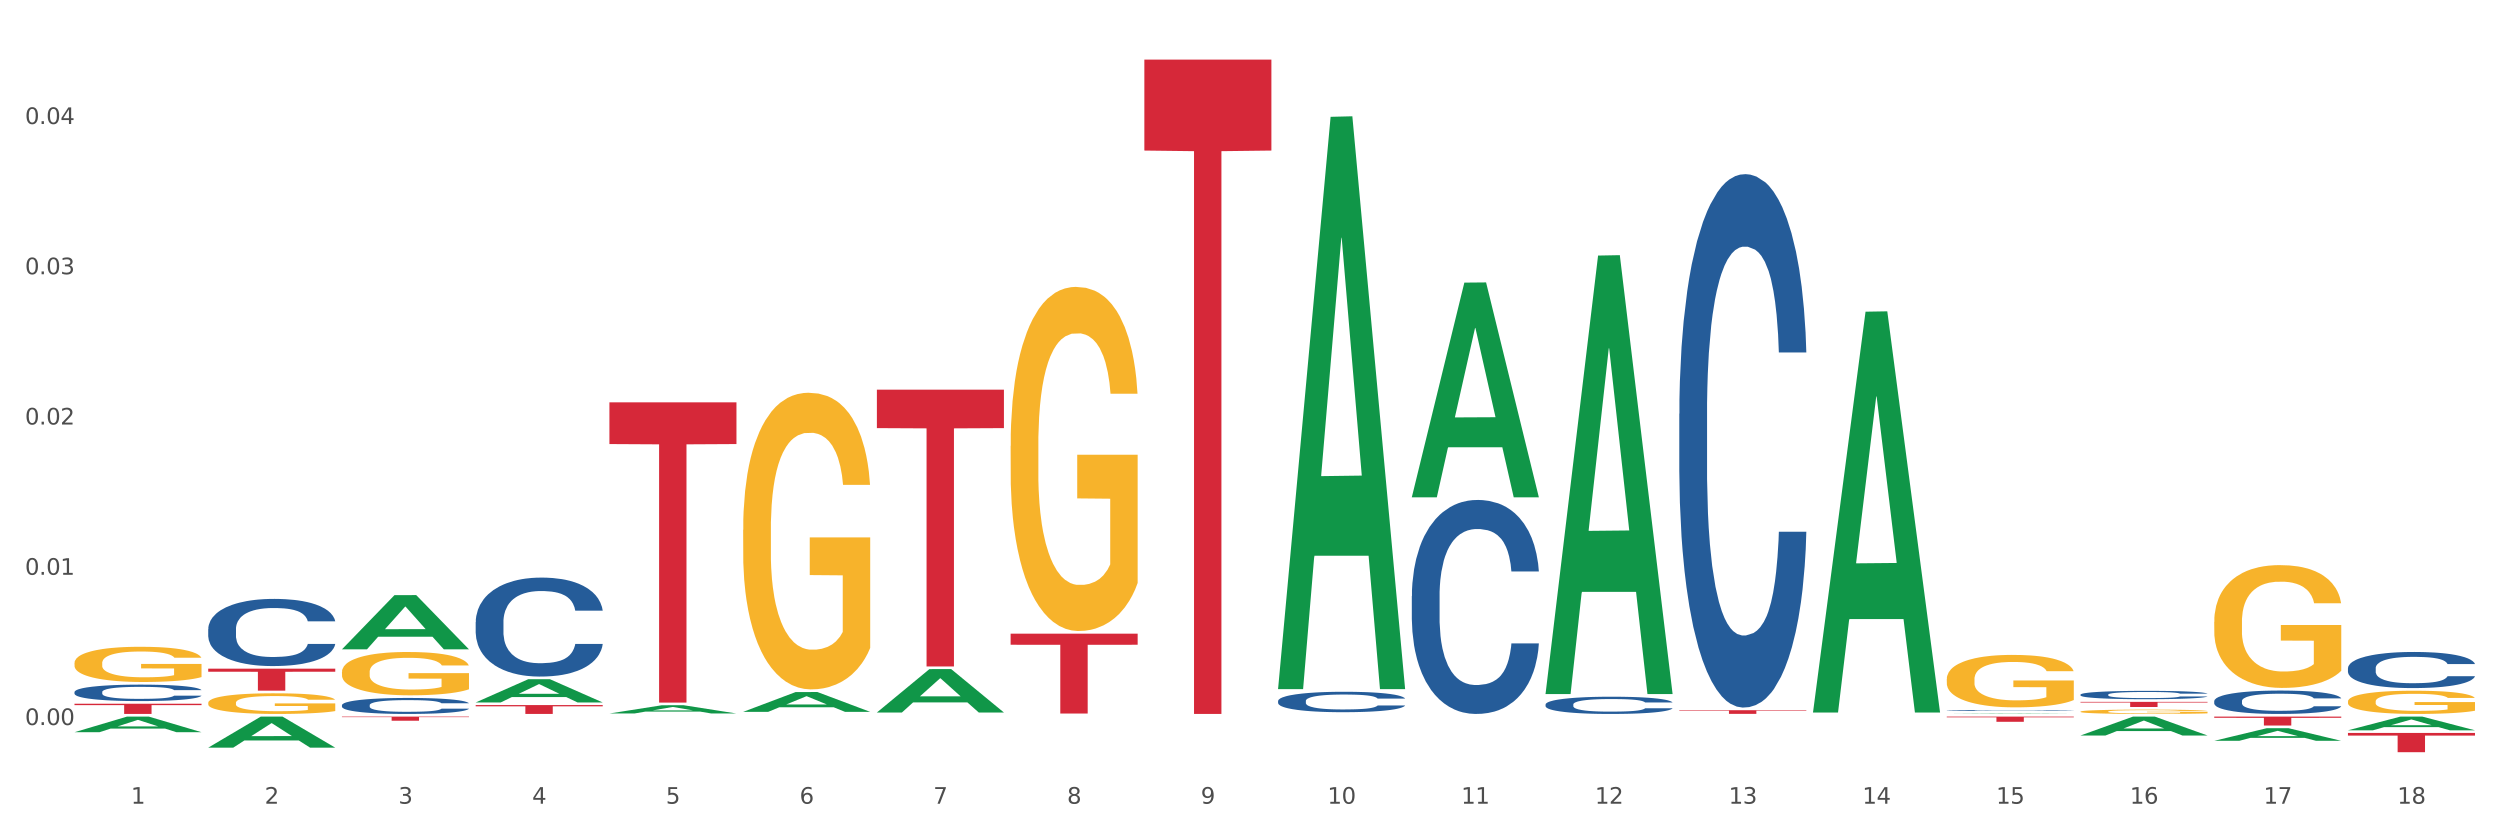 <?xml version="1.0" encoding="utf-8" standalone="no"?>
<!DOCTYPE svg PUBLIC "-//W3C//DTD SVG 1.1//EN"
  "http://www.w3.org/Graphics/SVG/1.1/DTD/svg11.dtd">
<svg xmlns:xlink="http://www.w3.org/1999/xlink" width="1080pt" height="360pt" viewBox="0 0 1080 360" xmlns="http://www.w3.org/2000/svg" version="1.1">
 <rect x="0" y="0" width="1080" height="360" fill="#333333" stroke="none"/>
 <defs>
  <style type="text/css">*{stroke-linejoin: round; stroke-linecap: butt}</style>
 </defs>
 <g id="figure_1">
  <g id="patch_1">
   <path d="M 0 360 
L 1080 360 
L 1080 0 
L 0 0 
z
" style="fill: #ffffff; stroke: #ffffff; stroke-linejoin: miter"/>
  </g>
  <g id="axes_1">
   <g id="matplotlib.axis_1">
    <g id="xtick_1">
     <g id="text_1">
      <!-- 1 -->
      <g style="fill: #4d4d4d" transform="translate(56.563 347.204) scale(0.096 -0.096)">
       <defs>
        <path id="DejaVuSans-31" d="M 794 531 
L 1825 531 
L 1825 4091 
L 703 3866 
L 703 4441 
L 1819 4666 
L 2450 4666 
L 2450 531 
L 3481 531 
L 3481 0 
L 794 0 
L 794 531 
z
" transform="scale(0.016)"/>
       </defs>
       <use xlink:href="#DejaVuSans-31"/>
      </g>
     </g>
    </g>
    <g id="xtick_2">
     <g id="text_2">
      <!-- 2 -->
      <g style="fill: #4d4d4d" transform="translate(114.336 347.204) scale(0.096 -0.096)">
       <defs>
        <path id="DejaVuSans-32" d="M 1228 531 
L 3431 531 
L 3431 0 
L 469 0 
L 469 531 
Q 828 903 1448 1529 
Q 2069 2156 2228 2338 
Q 2531 2678 2651 2914 
Q 2772 3150 2772 3378 
Q 2772 3750 2511 3984 
Q 2250 4219 1831 4219 
Q 1534 4219 1204 4116 
Q 875 4013 500 3803 
L 500 4441 
Q 881 4594 1212 4672 
Q 1544 4750 1819 4750 
Q 2544 4750 2975 4387 
Q 3406 4025 3406 3419 
Q 3406 3131 3298 2873 
Q 3191 2616 2906 2266 
Q 2828 2175 2409 1742 
Q 1991 1309 1228 531 
z
" transform="scale(0.016)"/>
       </defs>
       <use xlink:href="#DejaVuSans-32"/>
      </g>
     </g>
    </g>
    <g id="xtick_3">
     <g id="text_3">
      <!-- 3 -->
      <g style="fill: #4d4d4d" transform="translate(172.109 347.204) scale(0.096 -0.096)">
       <defs>
        <path id="DejaVuSans-33" d="M 2597 2516 
Q 3050 2419 3304 2112 
Q 3559 1806 3559 1356 
Q 3559 666 3084 287 
Q 2609 -91 1734 -91 
Q 1441 -91 1130 -33 
Q 819 25 488 141 
L 488 750 
Q 750 597 1062 519 
Q 1375 441 1716 441 
Q 2309 441 2620 675 
Q 2931 909 2931 1356 
Q 2931 1769 2642 2001 
Q 2353 2234 1838 2234 
L 1294 2234 
L 1294 2753 
L 1863 2753 
Q 2328 2753 2575 2939 
Q 2822 3125 2822 3475 
Q 2822 3834 2567 4026 
Q 2313 4219 1838 4219 
Q 1578 4219 1281 4162 
Q 984 4106 628 3988 
L 628 4550 
Q 988 4650 1302 4700 
Q 1616 4750 1894 4750 
Q 2613 4750 3031 4423 
Q 3450 4097 3450 3541 
Q 3450 3153 3228 2886 
Q 3006 2619 2597 2516 
z
" transform="scale(0.016)"/>
       </defs>
       <use xlink:href="#DejaVuSans-33"/>
      </g>
     </g>
    </g>
    <g id="xtick_4">
     <g id="text_4">
      <!-- 4 -->
      <g style="fill: #4d4d4d" transform="translate(229.882 347.204) scale(0.096 -0.096)">
       <defs>
        <path id="DejaVuSans-34" d="M 2419 4116 
L 825 1625 
L 2419 1625 
L 2419 4116 
z
M 2253 4666 
L 3047 4666 
L 3047 1625 
L 3713 1625 
L 3713 1100 
L 3047 1100 
L 3047 0 
L 2419 0 
L 2419 1100 
L 313 1100 
L 313 1709 
L 2253 4666 
z
" transform="scale(0.016)"/>
       </defs>
       <use xlink:href="#DejaVuSans-34"/>
      </g>
     </g>
    </g>
    <g id="xtick_5">
     <g id="text_5">
      <!-- 5 -->
      <g style="fill: #4d4d4d" transform="translate(287.655 347.204) scale(0.096 -0.096)">
       <defs>
        <path id="DejaVuSans-35" d="M 691 4666 
L 3169 4666 
L 3169 4134 
L 1269 4134 
L 1269 2991 
Q 1406 3038 1543 3061 
Q 1681 3084 1819 3084 
Q 2600 3084 3056 2656 
Q 3513 2228 3513 1497 
Q 3513 744 3044 326 
Q 2575 -91 1722 -91 
Q 1428 -91 1123 -41 
Q 819 9 494 109 
L 494 744 
Q 775 591 1075 516 
Q 1375 441 1709 441 
Q 2250 441 2565 725 
Q 2881 1009 2881 1497 
Q 2881 1984 2565 2268 
Q 2250 2553 1709 2553 
Q 1456 2553 1204 2497 
Q 953 2441 691 2322 
L 691 4666 
z
" transform="scale(0.016)"/>
       </defs>
       <use xlink:href="#DejaVuSans-35"/>
      </g>
     </g>
    </g>
    <g id="xtick_6">
     <g id="text_6">
      <!-- 6 -->
      <g style="fill: #4d4d4d" transform="translate(345.428 347.204) scale(0.096 -0.096)">
       <defs>
        <path id="DejaVuSans-36" d="M 2113 2584 
Q 1688 2584 1439 2293 
Q 1191 2003 1191 1497 
Q 1191 994 1439 701 
Q 1688 409 2113 409 
Q 2538 409 2786 701 
Q 3034 994 3034 1497 
Q 3034 2003 2786 2293 
Q 2538 2584 2113 2584 
z
M 3366 4563 
L 3366 3988 
Q 3128 4100 2886 4159 
Q 2644 4219 2406 4219 
Q 1781 4219 1451 3797 
Q 1122 3375 1075 2522 
Q 1259 2794 1537 2939 
Q 1816 3084 2150 3084 
Q 2853 3084 3261 2657 
Q 3669 2231 3669 1497 
Q 3669 778 3244 343 
Q 2819 -91 2113 -91 
Q 1303 -91 875 529 
Q 447 1150 447 2328 
Q 447 3434 972 4092 
Q 1497 4750 2381 4750 
Q 2619 4750 2861 4703 
Q 3103 4656 3366 4563 
z
" transform="scale(0.016)"/>
       </defs>
       <use xlink:href="#DejaVuSans-36"/>
      </g>
     </g>
    </g>
    <g id="xtick_7">
     <g id="text_7">
      <!-- 7 -->
      <g style="fill: #4d4d4d" transform="translate(403.201 347.204) scale(0.096 -0.096)">
       <defs>
        <path id="DejaVuSans-37" d="M 525 4666 
L 3525 4666 
L 3525 4397 
L 1831 0 
L 1172 0 
L 2766 4134 
L 525 4134 
L 525 4666 
z
" transform="scale(0.016)"/>
       </defs>
       <use xlink:href="#DejaVuSans-37"/>
      </g>
     </g>
    </g>
    <g id="xtick_8">
     <g id="text_8">
      <!-- 8 -->
      <g style="fill: #4d4d4d" transform="translate(460.974 347.204) scale(0.096 -0.096)">
       <defs>
        <path id="DejaVuSans-38" d="M 2034 2216 
Q 1584 2216 1326 1975 
Q 1069 1734 1069 1313 
Q 1069 891 1326 650 
Q 1584 409 2034 409 
Q 2484 409 2743 651 
Q 3003 894 3003 1313 
Q 3003 1734 2745 1975 
Q 2488 2216 2034 2216 
z
M 1403 2484 
Q 997 2584 770 2862 
Q 544 3141 544 3541 
Q 544 4100 942 4425 
Q 1341 4750 2034 4750 
Q 2731 4750 3128 4425 
Q 3525 4100 3525 3541 
Q 3525 3141 3298 2862 
Q 3072 2584 2669 2484 
Q 3125 2378 3379 2068 
Q 3634 1759 3634 1313 
Q 3634 634 3220 271 
Q 2806 -91 2034 -91 
Q 1263 -91 848 271 
Q 434 634 434 1313 
Q 434 1759 690 2068 
Q 947 2378 1403 2484 
z
M 1172 3481 
Q 1172 3119 1398 2916 
Q 1625 2713 2034 2713 
Q 2441 2713 2670 2916 
Q 2900 3119 2900 3481 
Q 2900 3844 2670 4047 
Q 2441 4250 2034 4250 
Q 1625 4250 1398 4047 
Q 1172 3844 1172 3481 
z
" transform="scale(0.016)"/>
       </defs>
       <use xlink:href="#DejaVuSans-38"/>
      </g>
     </g>
    </g>
    <g id="xtick_9">
     <g id="text_9">
      <!-- 9 -->
      <g style="fill: #4d4d4d" transform="translate(518.747 347.204) scale(0.096 -0.096)">
       <defs>
        <path id="DejaVuSans-39" d="M 703 97 
L 703 672 
Q 941 559 1184 500 
Q 1428 441 1663 441 
Q 2288 441 2617 861 
Q 2947 1281 2994 2138 
Q 2813 1869 2534 1725 
Q 2256 1581 1919 1581 
Q 1219 1581 811 2004 
Q 403 2428 403 3163 
Q 403 3881 828 4315 
Q 1253 4750 1959 4750 
Q 2769 4750 3195 4129 
Q 3622 3509 3622 2328 
Q 3622 1225 3098 567 
Q 2575 -91 1691 -91 
Q 1453 -91 1209 -44 
Q 966 3 703 97 
z
M 1959 2075 
Q 2384 2075 2632 2365 
Q 2881 2656 2881 3163 
Q 2881 3666 2632 3958 
Q 2384 4250 1959 4250 
Q 1534 4250 1286 3958 
Q 1038 3666 1038 3163 
Q 1038 2656 1286 2365 
Q 1534 2075 1959 2075 
z
" transform="scale(0.016)"/>
       </defs>
       <use xlink:href="#DejaVuSans-39"/>
      </g>
     </g>
    </g>
    <g id="xtick_10">
     <g id="text_10">
      <!-- 10 -->
      <g style="fill: #4d4d4d" transform="translate(573.466 347.204) scale(0.096 -0.096)">
       <defs>
        <path id="DejaVuSans-30" d="M 2034 4250 
Q 1547 4250 1301 3770 
Q 1056 3291 1056 2328 
Q 1056 1369 1301 889 
Q 1547 409 2034 409 
Q 2525 409 2770 889 
Q 3016 1369 3016 2328 
Q 3016 3291 2770 3770 
Q 2525 4250 2034 4250 
z
M 2034 4750 
Q 2819 4750 3233 4129 
Q 3647 3509 3647 2328 
Q 3647 1150 3233 529 
Q 2819 -91 2034 -91 
Q 1250 -91 836 529 
Q 422 1150 422 2328 
Q 422 3509 836 4129 
Q 1250 4750 2034 4750 
z
" transform="scale(0.016)"/>
       </defs>
       <use xlink:href="#DejaVuSans-31"/>
       <use xlink:href="#DejaVuSans-30" transform="translate(63.623 0)"/>
      </g>
     </g>
    </g>
    <g id="xtick_11">
     <g id="text_11">
      <!-- 11 -->
      <g style="fill: #4d4d4d" transform="translate(631.239 347.204) scale(0.096 -0.096)">
       <use xlink:href="#DejaVuSans-31"/>
       <use xlink:href="#DejaVuSans-31" transform="translate(63.623 0)"/>
      </g>
     </g>
    </g>
    <g id="xtick_12">
     <g id="text_12">
      <!-- 12 -->
      <g style="fill: #4d4d4d" transform="translate(689.012 347.204) scale(0.096 -0.096)">
       <use xlink:href="#DejaVuSans-31"/>
       <use xlink:href="#DejaVuSans-32" transform="translate(63.623 0)"/>
      </g>
     </g>
    </g>
    <g id="xtick_13">
     <g id="text_13">
      <!-- 13 -->
      <g style="fill: #4d4d4d" transform="translate(746.785 347.204) scale(0.096 -0.096)">
       <use xlink:href="#DejaVuSans-31"/>
       <use xlink:href="#DejaVuSans-33" transform="translate(63.623 0)"/>
      </g>
     </g>
    </g>
    <g id="xtick_14">
     <g id="text_14">
      <!-- 14 -->
      <g style="fill: #4d4d4d" transform="translate(804.558 347.204) scale(0.096 -0.096)">
       <use xlink:href="#DejaVuSans-31"/>
       <use xlink:href="#DejaVuSans-34" transform="translate(63.623 0)"/>
      </g>
     </g>
    </g>
    <g id="xtick_15">
     <g id="text_15">
      <!-- 15 -->
      <g style="fill: #4d4d4d" transform="translate(862.331 347.204) scale(0.096 -0.096)">
       <use xlink:href="#DejaVuSans-31"/>
       <use xlink:href="#DejaVuSans-35" transform="translate(63.623 0)"/>
      </g>
     </g>
    </g>
    <g id="xtick_16">
     <g id="text_16">
      <!-- 16 -->
      <g style="fill: #4d4d4d" transform="translate(920.104 347.204) scale(0.096 -0.096)">
       <use xlink:href="#DejaVuSans-31"/>
       <use xlink:href="#DejaVuSans-36" transform="translate(63.623 0)"/>
      </g>
     </g>
    </g>
    <g id="xtick_17">
     <g id="text_17">
      <!-- 17 -->
      <g style="fill: #4d4d4d" transform="translate(977.877 347.204) scale(0.096 -0.096)">
       <use xlink:href="#DejaVuSans-31"/>
       <use xlink:href="#DejaVuSans-37" transform="translate(63.623 0)"/>
      </g>
     </g>
    </g>
    <g id="xtick_18">
     <g id="text_18">
      <!-- 18 -->
      <g style="fill: #4d4d4d" transform="translate(1035.65 347.204) scale(0.096 -0.096)">
       <use xlink:href="#DejaVuSans-31"/>
       <use xlink:href="#DejaVuSans-38" transform="translate(63.623 0)"/>
      </g>
     </g>
    </g>
    <g id="xtick_19"/>
    <g id="xtick_20"/>
    <g id="xtick_21"/>
    <g id="xtick_22"/>
    <g id="xtick_23"/>
    <g id="xtick_24"/>
    <g id="xtick_25"/>
    <g id="xtick_26"/>
    <g id="xtick_27"/>
    <g id="xtick_28"/>
    <g id="xtick_29"/>
    <g id="xtick_30"/>
    <g id="xtick_31"/>
    <g id="xtick_32"/>
    <g id="xtick_33"/>
    <g id="xtick_34"/>
    <g id="xtick_35"/>
   </g>
   <g id="matplotlib.axis_2">
    <g id="ytick_1">
     <g id="text_19">
      <!-- 0.00 -->
      <g style="fill: #4d4d4d" transform="translate(10.8 313.211) scale(0.096 -0.096)">
       <defs>
        <path id="DejaVuSans-2e" d="M 684 794 
L 1344 794 
L 1344 0 
L 684 0 
L 684 794 
z
" transform="scale(0.016)"/>
       </defs>
       <use xlink:href="#DejaVuSans-30"/>
       <use xlink:href="#DejaVuSans-2e" transform="translate(63.623 0)"/>
       <use xlink:href="#DejaVuSans-30" transform="translate(95.41 0)"/>
       <use xlink:href="#DejaVuSans-30" transform="translate(159.033 0)"/>
      </g>
     </g>
    </g>
    <g id="ytick_2">
     <g id="text_20">
      <!-- 0.01 -->
      <g style="fill: #4d4d4d" transform="translate(10.8 248.301) scale(0.096 -0.096)">
       <use xlink:href="#DejaVuSans-30"/>
       <use xlink:href="#DejaVuSans-2e" transform="translate(63.623 0)"/>
       <use xlink:href="#DejaVuSans-30" transform="translate(95.41 0)"/>
       <use xlink:href="#DejaVuSans-31" transform="translate(159.033 0)"/>
      </g>
     </g>
    </g>
    <g id="ytick_3">
     <g id="text_21">
      <!-- 0.02 -->
      <g style="fill: #4d4d4d" transform="translate(10.8 183.391) scale(0.096 -0.096)">
       <use xlink:href="#DejaVuSans-30"/>
       <use xlink:href="#DejaVuSans-2e" transform="translate(63.623 0)"/>
       <use xlink:href="#DejaVuSans-30" transform="translate(95.41 0)"/>
       <use xlink:href="#DejaVuSans-32" transform="translate(159.033 0)"/>
      </g>
     </g>
    </g>
    <g id="ytick_4">
     <g id="text_22">
      <!-- 0.03 -->
      <g style="fill: #4d4d4d" transform="translate(10.8 118.482) scale(0.096 -0.096)">
       <use xlink:href="#DejaVuSans-30"/>
       <use xlink:href="#DejaVuSans-2e" transform="translate(63.623 0)"/>
       <use xlink:href="#DejaVuSans-30" transform="translate(95.41 0)"/>
       <use xlink:href="#DejaVuSans-33" transform="translate(159.033 0)"/>
      </g>
     </g>
    </g>
    <g id="ytick_5">
     <g id="text_23">
      <!-- 0.04 -->
      <g style="fill: #4d4d4d" transform="translate(10.8 53.572) scale(0.096 -0.096)">
       <use xlink:href="#DejaVuSans-30"/>
       <use xlink:href="#DejaVuSans-2e" transform="translate(63.623 0)"/>
       <use xlink:href="#DejaVuSans-30" transform="translate(95.41 0)"/>
       <use xlink:href="#DejaVuSans-34" transform="translate(159.033 0)"/>
      </g>
     </g>
    </g>
    <g id="ytick_6"/>
    <g id="ytick_7"/>
    <g id="ytick_8"/>
    <g id="ytick_9"/>
    <g id="ytick_10"/>
   </g>
   <g id="PolyCollection_1">
    <path d="M 32.175 316.302 
L 32.232 316.296 
L 54.864 309.57 
L 64.257 309.563 
L 87.059 316.315 
L 76.196 316.315 
L 71.273 314.743 
L 47.905 314.743 
L 47.735 314.768 
L 42.982 316.315 
L 32.175 316.315 
L 32.175 316.302 
L 50.847 313.805 
L 68.331 313.798 
L 59.674 311.003 
L 59.561 310.99 
L 59.447 311.009 
L 50.79 313.798 
L 50.847 313.805 
L 32.175 316.302 
z
" clip-path="url(#pfa48a2d706)" style="fill: #109648"/>
    <path d="M 89.948 322.971 
L 90.005 322.959 
L 112.637 309.576 
L 122.03 309.563 
L 144.832 322.996 
L 133.969 322.996 
L 129.046 319.868 
L 105.678 319.868 
L 105.508 319.919 
L 100.755 322.996 
L 89.948 322.996 
L 89.948 322.971 
L 108.62 318.002 
L 126.104 317.989 
L 117.447 312.427 
L 117.334 312.401 
L 117.22 312.439 
L 108.563 317.989 
L 108.62 318.002 
L 89.948 322.971 
z
" clip-path="url(#pfa48a2d706)" style="fill: #109648"/>
    <path d="M 147.721 280.481 
L 147.778 280.459 
L 170.41 257.101 
L 179.803 257.079 
L 202.605 280.525 
L 191.742 280.525 
L 186.819 275.065 
L 163.451 275.065 
L 163.281 275.153 
L 158.528 280.525 
L 147.721 280.525 
L 147.721 280.481 
L 166.393 271.807 
L 183.877 271.785 
L 175.22 262.077 
L 175.107 262.032 
L 174.993 262.099 
L 166.336 271.785 
L 166.393 271.807 
L 147.721 280.481 
z
" clip-path="url(#pfa48a2d706)" style="fill: #109648"/>
    <path d="M 205.494 303.447 
L 205.551 303.438 
L 228.183 293.426 
L 237.576 293.417 
L 260.378 303.466 
L 249.515 303.466 
L 244.592 301.126 
L 221.224 301.126 
L 221.054 301.163 
L 216.301 303.466 
L 205.494 303.466 
L 205.494 303.447 
L 224.166 299.729 
L 241.65 299.72 
L 232.993 295.559 
L 232.88 295.54 
L 232.766 295.568 
L 224.109 299.72 
L 224.166 299.729 
L 205.494 303.447 
z
" clip-path="url(#pfa48a2d706)" style="fill: #109648"/>
    <path d="M 263.267 308.222 
L 263.324 308.219 
L 285.956 304.662 
L 295.349 304.659 
L 318.151 308.229 
L 307.288 308.229 
L 302.365 307.398 
L 278.997 307.398 
L 278.827 307.411 
L 274.074 308.229 
L 263.267 308.229 
L 263.267 308.222 
L 281.939 306.901 
L 299.423 306.898 
L 290.766 305.42 
L 290.653 305.413 
L 290.539 305.423 
L 281.882 306.898 
L 281.939 306.901 
L 263.267 308.222 
z
" clip-path="url(#pfa48a2d706)" style="fill: #109648"/>
    <path d="M 321.04 307.51 
L 321.096 307.502 
L 343.729 298.964 
L 353.122 298.956 
L 375.924 307.526 
L 365.061 307.526 
L 360.138 305.53 
L 336.77 305.53 
L 336.6 305.562 
L 331.847 307.526 
L 321.04 307.526 
L 321.04 307.51 
L 339.712 304.339 
L 357.196 304.331 
L 348.539 300.782 
L 348.425 300.766 
L 348.312 300.79 
L 339.655 304.331 
L 339.712 304.339 
L 321.04 307.51 
z
" clip-path="url(#pfa48a2d706)" style="fill: #109648"/>
    <path d="M 378.813 307.772 
L 378.869 307.754 
L 401.502 289.053 
L 410.895 289.035 
L 433.697 307.807 
L 422.834 307.807 
L 417.911 303.436 
L 394.543 303.436 
L 394.373 303.506 
L 389.62 307.807 
L 378.813 307.807 
L 378.813 307.772 
L 397.485 300.827 
L 414.969 300.809 
L 406.312 293.036 
L 406.198 293.001 
L 406.085 293.054 
L 397.428 300.809 
L 397.485 300.827 
L 378.813 307.772 
z
" clip-path="url(#pfa48a2d706)" style="fill: #109648"/>
    <path d="M 1014.316 288.66 
L 1014.381 288.645 
L 1014.381 288.246 
L 1014.575 287.705 
L 1015.289 286.707 
L 1016.197 285.952 
L 1017.754 285.068 
L 1018.597 284.698 
L 1019.7 284.284 
L 1021.971 283.614 
L 1024.566 283.044 
L 1026.382 282.731 
L 1027.745 282.531 
L 1030.794 282.175 
L 1032.546 282.018 
L 1034.362 281.89 
L 1035.919 281.804 
L 1038.514 281.705 
L 1040.59 281.662 
L 1042.99 281.648 
L 1045.002 281.662 
L 1047.661 281.719 
L 1051.554 281.89 
L 1053.046 281.99 
L 1055.057 282.161 
L 1057.133 282.389 
L 1058.82 282.617 
L 1060.766 282.945 
L 1062.777 283.372 
L 1064.724 283.914 
L 1066.086 284.413 
L 1067.189 284.94 
L 1068.162 285.581 
L 1068.876 286.28 
L 1069.2 286.864 
L 1057.328 286.864 
L 1057.003 286.337 
L 1056.355 285.766 
L 1055.706 285.382 
L 1054.992 285.068 
L 1053.889 284.712 
L 1052.916 284.484 
L 1051.294 284.213 
L 1049.802 284.042 
L 1048.57 283.942 
L 1047.078 283.857 
L 1043.899 283.771 
L 1041.628 283.771 
L 1040.201 283.8 
L 1038.449 283.871 
L 1036.957 283.971 
L 1035.205 284.142 
L 1033.843 284.327 
L 1032.481 284.569 
L 1031.702 284.74 
L 1030.534 285.054 
L 1029.756 285.31 
L 1028.718 285.752 
L 1028.134 286.066 
L 1027.096 286.878 
L 1026.642 287.477 
L 1026.447 287.89 
L 1026.318 288.346 
L 1026.318 290.569 
L 1026.707 291.567 
L 1027.031 291.995 
L 1027.55 292.479 
L 1028.523 293.106 
L 1029.951 293.719 
L 1031.443 294.161 
L 1032.675 294.432 
L 1033.843 294.631 
L 1035.011 294.788 
L 1036.438 294.93 
L 1037.606 295.016 
L 1039.357 295.101 
L 1041.433 295.144 
L 1043.055 295.144 
L 1046.364 295.073 
L 1047.856 295.002 
L 1049.283 294.902 
L 1050.84 294.745 
L 1052.073 294.574 
L 1052.787 294.446 
L 1053.954 294.175 
L 1054.863 293.89 
L 1055.641 293.562 
L 1056.16 293.277 
L 1056.744 292.85 
L 1057.198 292.365 
L 1057.328 292.109 
L 1069.2 292.109 
L 1068.94 292.622 
L 1068.486 293.12 
L 1067.578 293.79 
L 1066.864 294.175 
L 1065.762 294.645 
L 1064.594 295.044 
L 1062.972 295.486 
L 1061.48 295.814 
L 1059.923 296.099 
L 1058.236 296.356 
L 1055.187 296.712 
L 1054.084 296.812 
L 1051.749 296.983 
L 1049.932 297.082 
L 1047.272 297.182 
L 1044.547 297.239 
L 1041.693 297.253 
L 1039.163 297.225 
L 1036.373 297.139 
L 1034.622 297.054 
L 1032.675 296.926 
L 1030.405 296.726 
L 1028.264 296.484 
L 1026.253 296.199 
L 1024.371 295.871 
L 1022.62 295.5 
L 1020.349 294.888 
L 1018.662 294.289 
L 1017.43 293.733 
L 1016.586 293.263 
L 1015.743 292.664 
L 1015.289 292.251 
L 1014.575 291.253 
L 1014.316 290.327 
L 1014.316 288.66 
z
" clip-path="url(#pfa48a2d706)" style="fill: #255c99"/>
    <path d="M 725.451 178.771 
L 725.516 178.56 
L 725.516 172.667 
L 725.71 164.67 
L 726.424 149.938 
L 727.332 138.784 
L 728.889 125.735 
L 729.733 120.264 
L 730.835 114.16 
L 733.106 104.269 
L 735.701 95.85 
L 737.518 91.22 
L 738.88 88.274 
L 741.929 83.013 
L 743.681 80.698 
L 745.497 78.803 
L 747.054 77.541 
L 749.649 76.068 
L 751.725 75.436 
L 754.126 75.226 
L 756.137 75.436 
L 758.797 76.278 
L 762.689 78.803 
L 764.181 80.277 
L 766.192 82.802 
L 768.268 86.169 
L 769.955 89.537 
L 771.901 94.377 
L 773.912 100.691 
L 775.859 108.688 
L 777.221 116.054 
L 778.324 123.841 
L 779.297 133.312 
L 780.011 143.624 
L 780.335 152.253 
L 768.463 152.253 
L 768.139 144.466 
L 767.49 136.048 
L 766.841 130.365 
L 766.127 125.735 
L 765.025 120.474 
L 764.051 117.107 
L 762.43 113.108 
L 760.937 110.582 
L 759.705 109.109 
L 758.213 107.847 
L 755.034 106.584 
L 752.763 106.584 
L 751.336 107.005 
L 749.584 108.057 
L 748.092 109.53 
L 746.341 112.056 
L 744.978 114.792 
L 743.616 118.369 
L 742.837 120.895 
L 741.67 125.525 
L 740.891 129.313 
L 739.853 135.837 
L 739.269 140.467 
L 738.231 152.463 
L 737.777 161.303 
L 737.582 167.406 
L 737.453 174.141 
L 737.453 206.972 
L 737.842 221.704 
L 738.166 228.018 
L 738.685 235.173 
L 739.658 244.433 
L 741.086 253.483 
L 742.578 260.007 
L 743.81 264.006 
L 744.978 266.952 
L 746.146 269.267 
L 747.573 271.372 
L 748.741 272.634 
L 750.493 273.897 
L 752.569 274.529 
L 754.19 274.529 
L 757.499 273.476 
L 758.991 272.424 
L 760.418 270.951 
L 761.975 268.636 
L 763.208 266.11 
L 763.922 264.216 
L 765.089 260.217 
L 765.998 256.008 
L 766.776 251.168 
L 767.295 246.959 
L 767.879 240.645 
L 768.333 233.489 
L 768.463 229.701 
L 780.335 229.701 
L 780.076 237.278 
L 779.621 244.644 
L 778.713 254.535 
L 778 260.217 
L 776.897 267.163 
L 775.729 273.055 
L 774.107 279.58 
L 772.615 284.42 
L 771.058 288.629 
L 769.371 292.417 
L 766.322 297.679 
L 765.219 299.152 
L 762.884 301.678 
L 761.067 303.151 
L 758.407 304.624 
L 755.683 305.466 
L 752.828 305.676 
L 750.298 305.255 
L 747.508 303.993 
L 745.757 302.73 
L 743.81 300.836 
L 741.54 297.889 
L 739.399 294.312 
L 737.388 290.102 
L 735.506 285.262 
L 733.755 279.79 
L 731.484 270.74 
L 729.797 261.901 
L 728.565 253.693 
L 727.721 246.748 
L 726.878 237.909 
L 726.424 231.806 
L 725.71 217.074 
L 725.451 203.394 
L 725.451 178.771 
z
" clip-path="url(#pfa48a2d706)" style="fill: #255c99"/>
    <path d="M 667.678 304.325 
L 667.743 304.319 
L 667.743 304.128 
L 667.937 303.87 
L 668.651 303.393 
L 669.559 303.033 
L 671.116 302.611 
L 671.96 302.434 
L 673.062 302.237 
L 675.333 301.917 
L 677.928 301.645 
L 679.745 301.495 
L 681.107 301.4 
L 684.156 301.23 
L 685.908 301.155 
L 687.724 301.093 
L 689.281 301.053 
L 691.876 301.005 
L 693.952 300.985 
L 696.353 300.978 
L 698.364 300.985 
L 701.024 301.012 
L 704.916 301.093 
L 706.408 301.141 
L 708.419 301.223 
L 710.495 301.332 
L 712.182 301.44 
L 714.128 301.597 
L 716.139 301.801 
L 718.086 302.06 
L 719.448 302.298 
L 720.551 302.55 
L 721.524 302.856 
L 722.238 303.189 
L 722.562 303.468 
L 710.69 303.468 
L 710.366 303.216 
L 709.717 302.944 
L 709.068 302.76 
L 708.354 302.611 
L 707.252 302.441 
L 706.278 302.332 
L 704.657 302.203 
L 703.164 302.121 
L 701.932 302.073 
L 700.44 302.032 
L 697.261 301.992 
L 694.99 301.992 
L 693.563 302.005 
L 691.811 302.039 
L 690.319 302.087 
L 688.568 302.168 
L 687.205 302.257 
L 685.843 302.373 
L 685.064 302.454 
L 683.897 302.604 
L 683.118 302.726 
L 682.08 302.937 
L 681.496 303.087 
L 680.458 303.475 
L 680.004 303.761 
L 679.809 303.958 
L 679.68 304.176 
L 679.68 305.237 
L 680.069 305.713 
L 680.393 305.918 
L 680.912 306.149 
L 681.885 306.448 
L 683.313 306.741 
L 684.805 306.952 
L 686.037 307.081 
L 687.205 307.176 
L 688.373 307.251 
L 689.8 307.319 
L 690.968 307.36 
L 692.72 307.401 
L 694.796 307.421 
L 696.417 307.421 
L 699.726 307.387 
L 701.218 307.353 
L 702.645 307.306 
L 704.202 307.231 
L 705.435 307.149 
L 706.149 307.088 
L 707.316 306.959 
L 708.225 306.823 
L 709.003 306.666 
L 709.522 306.53 
L 710.106 306.326 
L 710.56 306.094 
L 710.69 305.972 
L 722.562 305.972 
L 722.303 306.217 
L 721.848 306.455 
L 720.94 306.775 
L 720.227 306.959 
L 719.124 307.183 
L 717.956 307.374 
L 716.334 307.585 
L 714.842 307.741 
L 713.285 307.877 
L 711.598 308 
L 708.549 308.17 
L 707.446 308.217 
L 705.111 308.299 
L 703.294 308.347 
L 700.634 308.394 
L 697.91 308.421 
L 695.055 308.428 
L 692.525 308.415 
L 689.735 308.374 
L 687.984 308.333 
L 686.037 308.272 
L 683.767 308.177 
L 681.626 308.061 
L 679.615 307.925 
L 677.733 307.768 
L 675.982 307.591 
L 673.711 307.299 
L 672.024 307.013 
L 670.792 306.748 
L 669.948 306.523 
L 669.105 306.237 
L 668.651 306.04 
L 667.937 305.564 
L 667.678 305.121 
L 667.678 304.325 
z
" clip-path="url(#pfa48a2d706)" style="fill: #255c99"/>
    <path d="M 552.132 302.81 
L 552.197 302.802 
L 552.197 302.576 
L 552.391 302.27 
L 553.105 301.706 
L 554.013 301.278 
L 555.57 300.779 
L 556.414 300.569 
L 557.516 300.335 
L 559.787 299.956 
L 562.382 299.634 
L 564.199 299.457 
L 565.561 299.344 
L 568.61 299.142 
L 570.362 299.054 
L 572.178 298.981 
L 573.735 298.933 
L 576.33 298.876 
L 578.406 298.852 
L 580.807 298.844 
L 582.818 298.852 
L 585.478 298.884 
L 589.37 298.981 
L 590.862 299.037 
L 592.873 299.134 
L 594.949 299.263 
L 596.636 299.392 
L 598.582 299.577 
L 600.594 299.819 
L 602.54 300.126 
L 603.902 300.408 
L 605.005 300.706 
L 605.978 301.069 
L 606.692 301.464 
L 607.016 301.794 
L 595.144 301.794 
L 594.82 301.496 
L 594.171 301.174 
L 593.522 300.956 
L 592.809 300.779 
L 591.706 300.577 
L 590.733 300.448 
L 589.111 300.295 
L 587.619 300.198 
L 586.386 300.142 
L 584.894 300.093 
L 581.715 300.045 
L 579.444 300.045 
L 578.017 300.061 
L 576.265 300.101 
L 574.773 300.158 
L 573.022 300.255 
L 571.659 300.359 
L 570.297 300.496 
L 569.518 300.593 
L 568.351 300.771 
L 567.572 300.916 
L 566.534 301.166 
L 565.95 301.343 
L 564.912 301.802 
L 564.458 302.141 
L 564.263 302.375 
L 564.134 302.633 
L 564.134 303.89 
L 564.523 304.455 
L 564.847 304.696 
L 565.366 304.97 
L 566.339 305.325 
L 567.767 305.672 
L 569.259 305.922 
L 570.491 306.075 
L 571.659 306.188 
L 572.827 306.276 
L 574.254 306.357 
L 575.422 306.405 
L 577.174 306.454 
L 579.25 306.478 
L 580.871 306.478 
L 584.18 306.438 
L 585.672 306.397 
L 587.1 306.341 
L 588.657 306.252 
L 589.889 306.155 
L 590.603 306.083 
L 591.771 305.93 
L 592.679 305.769 
L 593.457 305.583 
L 593.976 305.422 
L 594.56 305.18 
L 595.014 304.906 
L 595.144 304.761 
L 607.016 304.761 
L 606.757 305.051 
L 606.303 305.333 
L 605.394 305.712 
L 604.681 305.93 
L 603.578 306.196 
L 602.41 306.421 
L 600.788 306.671 
L 599.296 306.857 
L 597.739 307.018 
L 596.052 307.163 
L 593.003 307.365 
L 591.9 307.421 
L 589.565 307.518 
L 587.748 307.574 
L 585.088 307.631 
L 582.364 307.663 
L 579.509 307.671 
L 576.979 307.655 
L 574.189 307.606 
L 572.438 307.558 
L 570.491 307.486 
L 568.221 307.373 
L 566.08 307.236 
L 564.069 307.074 
L 562.187 306.889 
L 560.436 306.679 
L 558.165 306.333 
L 556.478 305.994 
L 555.246 305.68 
L 554.402 305.414 
L 553.559 305.075 
L 553.105 304.841 
L 552.391 304.277 
L 552.132 303.753 
L 552.132 302.81 
z
" clip-path="url(#pfa48a2d706)" style="fill: #255c99"/>
    <path d="M 609.905 257.517 
L 609.97 257.432 
L 609.97 255.068 
L 610.164 251.86 
L 610.878 245.95 
L 611.786 241.475 
L 613.343 236.24 
L 614.187 234.045 
L 615.289 231.596 
L 617.56 227.628 
L 620.155 224.251 
L 621.972 222.393 
L 623.334 221.211 
L 626.383 219.101 
L 628.135 218.172 
L 629.951 217.412 
L 631.508 216.905 
L 634.103 216.314 
L 636.179 216.061 
L 638.58 215.977 
L 640.591 216.061 
L 643.251 216.399 
L 647.143 217.412 
L 648.635 218.003 
L 650.646 219.016 
L 652.722 220.367 
L 654.409 221.718 
L 656.355 223.66 
L 658.367 226.193 
L 660.313 229.401 
L 661.675 232.356 
L 662.778 235.48 
L 663.751 239.28 
L 664.465 243.417 
L 664.789 246.878 
L 652.917 246.878 
L 652.593 243.754 
L 651.944 240.377 
L 651.295 238.098 
L 650.581 236.24 
L 649.479 234.129 
L 648.505 232.778 
L 646.884 231.174 
L 645.391 230.161 
L 644.159 229.57 
L 642.667 229.063 
L 639.488 228.557 
L 637.217 228.557 
L 635.79 228.726 
L 634.038 229.148 
L 632.546 229.739 
L 630.795 230.752 
L 629.432 231.85 
L 628.07 233.285 
L 627.291 234.298 
L 626.124 236.156 
L 625.345 237.675 
L 624.307 240.293 
L 623.723 242.15 
L 622.685 246.963 
L 622.231 250.509 
L 622.036 252.957 
L 621.907 255.659 
L 621.907 268.83 
L 622.296 274.74 
L 622.62 277.273 
L 623.139 280.144 
L 624.112 283.859 
L 625.54 287.489 
L 627.032 290.107 
L 628.264 291.711 
L 629.432 292.893 
L 630.6 293.822 
L 632.027 294.666 
L 633.195 295.173 
L 634.947 295.679 
L 637.023 295.933 
L 638.644 295.933 
L 641.953 295.51 
L 643.445 295.088 
L 644.872 294.497 
L 646.429 293.568 
L 647.662 292.555 
L 648.376 291.795 
L 649.543 290.191 
L 650.452 288.503 
L 651.23 286.561 
L 651.749 284.872 
L 652.333 282.339 
L 652.787 279.469 
L 652.917 277.949 
L 664.789 277.949 
L 664.53 280.988 
L 664.076 283.943 
L 663.167 287.912 
L 662.454 290.191 
L 661.351 292.977 
L 660.183 295.342 
L 658.561 297.959 
L 657.069 299.901 
L 655.512 301.589 
L 653.825 303.109 
L 650.776 305.22 
L 649.673 305.811 
L 647.338 306.824 
L 645.521 307.415 
L 642.861 308.006 
L 640.137 308.344 
L 637.282 308.428 
L 634.752 308.259 
L 631.962 307.753 
L 630.211 307.246 
L 628.264 306.486 
L 625.994 305.304 
L 623.853 303.869 
L 621.842 302.18 
L 619.96 300.239 
L 618.209 298.043 
L 615.938 294.413 
L 614.251 290.867 
L 613.019 287.574 
L 612.175 284.788 
L 611.332 281.242 
L 610.878 278.793 
L 610.164 272.883 
L 609.905 267.395 
L 609.905 257.517 
z
" clip-path="url(#pfa48a2d706)" style="fill: #255c99"/>
    <path d="M 205.494 268.733 
L 205.559 268.694 
L 205.559 267.6 
L 205.753 266.116 
L 206.467 263.382 
L 207.375 261.313 
L 208.932 258.891 
L 209.776 257.876 
L 210.879 256.743 
L 213.149 254.908 
L 215.744 253.346 
L 217.561 252.487 
L 218.923 251.94 
L 221.972 250.964 
L 223.724 250.534 
L 225.54 250.183 
L 227.097 249.948 
L 229.692 249.675 
L 231.768 249.558 
L 234.169 249.519 
L 236.18 249.558 
L 238.84 249.714 
L 242.732 250.183 
L 244.224 250.456 
L 246.236 250.925 
L 248.312 251.549 
L 249.998 252.174 
L 251.945 253.072 
L 253.956 254.244 
L 255.902 255.728 
L 257.264 257.095 
L 258.367 258.54 
L 259.34 260.297 
L 260.054 262.211 
L 260.378 263.812 
L 248.506 263.812 
L 248.182 262.367 
L 247.533 260.805 
L 246.884 259.75 
L 246.171 258.891 
L 245.068 257.915 
L 244.095 257.29 
L 242.473 256.548 
L 240.981 256.079 
L 239.748 255.806 
L 238.256 255.572 
L 235.077 255.337 
L 232.806 255.337 
L 231.379 255.416 
L 229.627 255.611 
L 228.135 255.884 
L 226.384 256.353 
L 225.021 256.861 
L 223.659 257.524 
L 222.88 257.993 
L 221.713 258.852 
L 220.934 259.555 
L 219.896 260.766 
L 219.312 261.625 
L 218.274 263.851 
L 217.82 265.491 
L 217.626 266.624 
L 217.496 267.873 
L 217.496 273.966 
L 217.885 276.699 
L 218.209 277.871 
L 218.728 279.199 
L 219.702 280.917 
L 221.129 282.596 
L 222.621 283.807 
L 223.854 284.549 
L 225.021 285.096 
L 226.189 285.525 
L 227.616 285.916 
L 228.784 286.15 
L 230.536 286.384 
L 232.612 286.502 
L 234.234 286.502 
L 237.542 286.306 
L 239.034 286.111 
L 240.462 285.838 
L 242.019 285.408 
L 243.251 284.939 
L 243.965 284.588 
L 245.133 283.846 
L 246.041 283.065 
L 246.819 282.167 
L 247.338 281.386 
L 247.922 280.214 
L 248.376 278.886 
L 248.506 278.183 
L 260.378 278.183 
L 260.119 279.589 
L 259.665 280.956 
L 258.756 282.792 
L 258.043 283.846 
L 256.94 285.135 
L 255.772 286.228 
L 254.15 287.439 
L 252.658 288.337 
L 251.101 289.118 
L 249.414 289.821 
L 246.365 290.797 
L 245.262 291.071 
L 242.927 291.539 
L 241.11 291.813 
L 238.45 292.086 
L 235.726 292.242 
L 232.871 292.281 
L 230.341 292.203 
L 227.551 291.969 
L 225.8 291.735 
L 223.854 291.383 
L 221.583 290.836 
L 219.442 290.173 
L 217.431 289.391 
L 215.55 288.493 
L 213.798 287.478 
L 211.527 285.799 
L 209.841 284.158 
L 208.608 282.635 
L 207.765 281.347 
L 206.921 279.706 
L 206.467 278.574 
L 205.753 275.84 
L 205.494 273.302 
L 205.494 268.733 
z
" clip-path="url(#pfa48a2d706)" style="fill: #255c99"/>
    <path d="M 147.721 304.621 
L 147.786 304.615 
L 147.786 304.438 
L 147.98 304.198 
L 148.694 303.756 
L 149.602 303.421 
L 151.159 303.03 
L 152.003 302.866 
L 153.106 302.682 
L 155.376 302.386 
L 157.971 302.133 
L 159.788 301.994 
L 161.15 301.906 
L 164.199 301.748 
L 165.951 301.679 
L 167.767 301.622 
L 169.324 301.584 
L 171.919 301.54 
L 173.995 301.521 
L 176.396 301.514 
L 178.407 301.521 
L 181.067 301.546 
L 184.959 301.622 
L 186.451 301.666 
L 188.463 301.742 
L 190.539 301.843 
L 192.225 301.944 
L 194.172 302.089 
L 196.183 302.278 
L 198.129 302.518 
L 199.491 302.739 
L 200.594 302.973 
L 201.567 303.257 
L 202.281 303.566 
L 202.605 303.825 
L 190.733 303.825 
L 190.409 303.592 
L 189.76 303.339 
L 189.111 303.169 
L 188.398 303.03 
L 187.295 302.872 
L 186.322 302.771 
L 184.7 302.651 
L 183.208 302.575 
L 181.975 302.531 
L 180.483 302.493 
L 177.304 302.455 
L 175.033 302.455 
L 173.606 302.468 
L 171.854 302.499 
L 170.362 302.544 
L 168.611 302.619 
L 167.248 302.701 
L 165.886 302.809 
L 165.107 302.885 
L 163.94 303.023 
L 163.161 303.137 
L 162.123 303.333 
L 161.539 303.472 
L 160.501 303.832 
L 160.047 304.097 
L 159.853 304.28 
L 159.723 304.482 
L 159.723 305.467 
L 160.112 305.909 
L 160.436 306.098 
L 160.955 306.313 
L 161.929 306.591 
L 163.356 306.862 
L 164.848 307.058 
L 166.081 307.178 
L 167.248 307.266 
L 168.416 307.336 
L 169.843 307.399 
L 171.011 307.437 
L 172.763 307.475 
L 174.839 307.494 
L 176.461 307.494 
L 179.769 307.462 
L 181.261 307.431 
L 182.689 307.386 
L 184.246 307.317 
L 185.478 307.241 
L 186.192 307.184 
L 187.36 307.064 
L 188.268 306.938 
L 189.046 306.793 
L 189.565 306.667 
L 190.149 306.477 
L 190.603 306.263 
L 190.733 306.149 
L 202.605 306.149 
L 202.346 306.376 
L 201.892 306.597 
L 200.983 306.894 
L 200.27 307.064 
L 199.167 307.273 
L 197.999 307.45 
L 196.377 307.645 
L 194.885 307.791 
L 193.328 307.917 
L 191.641 308.03 
L 188.592 308.188 
L 187.489 308.233 
L 185.154 308.308 
L 183.337 308.353 
L 180.678 308.397 
L 177.953 308.422 
L 175.098 308.428 
L 172.568 308.416 
L 169.778 308.378 
L 168.027 308.34 
L 166.081 308.283 
L 163.81 308.195 
L 161.669 308.087 
L 159.658 307.961 
L 157.777 307.816 
L 156.025 307.652 
L 153.754 307.38 
L 152.068 307.115 
L 150.835 306.869 
L 149.992 306.66 
L 149.148 306.395 
L 148.694 306.212 
L 147.98 305.77 
L 147.721 305.36 
L 147.721 304.621 
z
" clip-path="url(#pfa48a2d706)" style="fill: #255c99"/>
    <path d="M 89.948 271.761 
L 90.013 271.735 
L 90.013 270.993 
L 90.207 269.986 
L 90.921 268.131 
L 91.829 266.726 
L 93.386 265.083 
L 94.23 264.394 
L 95.333 263.625 
L 97.603 262.38 
L 100.198 261.32 
L 102.015 260.737 
L 103.377 260.366 
L 106.426 259.703 
L 108.178 259.412 
L 109.994 259.173 
L 111.551 259.014 
L 114.146 258.829 
L 116.222 258.749 
L 118.623 258.723 
L 120.634 258.749 
L 123.294 258.855 
L 127.186 259.173 
L 128.678 259.359 
L 130.69 259.677 
L 132.766 260.101 
L 134.452 260.525 
L 136.399 261.134 
L 138.41 261.929 
L 140.356 262.936 
L 141.718 263.864 
L 142.821 264.844 
L 143.794 266.037 
L 144.508 267.336 
L 144.832 268.422 
L 132.96 268.422 
L 132.636 267.442 
L 131.987 266.382 
L 131.338 265.666 
L 130.625 265.083 
L 129.522 264.42 
L 128.549 263.996 
L 126.927 263.493 
L 125.435 263.175 
L 124.202 262.989 
L 122.71 262.83 
L 119.531 262.671 
L 117.26 262.671 
L 115.833 262.724 
L 114.082 262.857 
L 112.589 263.042 
L 110.838 263.36 
L 109.475 263.705 
L 108.113 264.155 
L 107.335 264.473 
L 106.167 265.056 
L 105.388 265.533 
L 104.35 266.355 
L 103.766 266.938 
L 102.728 268.449 
L 102.274 269.562 
L 102.08 270.33 
L 101.95 271.178 
L 101.95 275.313 
L 102.339 277.168 
L 102.663 277.963 
L 103.183 278.864 
L 104.156 280.03 
L 105.583 281.169 
L 107.075 281.991 
L 108.308 282.494 
L 109.475 282.865 
L 110.643 283.157 
L 112.07 283.422 
L 113.238 283.581 
L 114.99 283.74 
L 117.066 283.82 
L 118.688 283.82 
L 121.996 283.687 
L 123.488 283.555 
L 124.916 283.369 
L 126.473 283.077 
L 127.705 282.759 
L 128.419 282.521 
L 129.587 282.017 
L 130.495 281.487 
L 131.273 280.878 
L 131.792 280.348 
L 132.376 279.553 
L 132.83 278.652 
L 132.96 278.175 
L 144.832 278.175 
L 144.573 279.129 
L 144.119 280.056 
L 143.21 281.302 
L 142.497 282.017 
L 141.394 282.892 
L 140.226 283.634 
L 138.604 284.456 
L 137.112 285.065 
L 135.555 285.595 
L 133.868 286.072 
L 130.819 286.735 
L 129.716 286.92 
L 127.381 287.238 
L 125.564 287.424 
L 122.905 287.609 
L 120.18 287.715 
L 117.325 287.742 
L 114.795 287.689 
L 112.006 287.53 
L 110.254 287.371 
L 108.308 287.132 
L 106.037 286.761 
L 103.896 286.311 
L 101.885 285.781 
L 100.004 285.171 
L 98.252 284.482 
L 95.981 283.343 
L 94.295 282.229 
L 93.062 281.196 
L 92.219 280.321 
L 91.375 279.208 
L 90.921 278.44 
L 90.207 276.585 
L 89.948 274.862 
L 89.948 271.761 
z
" clip-path="url(#pfa48a2d706)" style="fill: #255c99"/>
    <path d="M 32.175 298.953 
L 32.24 298.947 
L 32.24 298.765 
L 32.434 298.518 
L 33.148 298.064 
L 34.056 297.719 
L 35.613 297.317 
L 36.457 297.148 
L 37.56 296.959 
L 39.83 296.654 
L 42.425 296.394 
L 44.242 296.251 
L 45.604 296.16 
L 48.653 295.998 
L 50.405 295.927 
L 52.221 295.868 
L 53.778 295.829 
L 56.373 295.784 
L 58.449 295.764 
L 60.85 295.758 
L 62.861 295.764 
L 65.521 295.79 
L 69.413 295.868 
L 70.905 295.914 
L 72.917 295.992 
L 74.993 296.096 
L 76.679 296.199 
L 78.626 296.349 
L 80.637 296.544 
L 82.583 296.791 
L 83.945 297.018 
L 85.048 297.258 
L 86.021 297.55 
L 86.735 297.869 
L 87.059 298.135 
L 75.187 298.135 
L 74.863 297.895 
L 74.214 297.635 
L 73.565 297.46 
L 72.852 297.317 
L 71.749 297.154 
L 70.776 297.05 
L 69.154 296.927 
L 67.662 296.849 
L 66.429 296.804 
L 64.937 296.765 
L 61.758 296.726 
L 59.487 296.726 
L 58.06 296.739 
L 56.309 296.771 
L 54.816 296.816 
L 53.065 296.894 
L 51.702 296.979 
L 50.34 297.089 
L 49.562 297.167 
L 48.394 297.31 
L 47.615 297.427 
L 46.577 297.628 
L 45.993 297.771 
L 44.955 298.142 
L 44.501 298.414 
L 44.307 298.603 
L 44.177 298.811 
L 44.177 299.824 
L 44.566 300.278 
L 44.891 300.473 
L 45.41 300.694 
L 46.383 300.98 
L 47.81 301.259 
L 49.302 301.461 
L 50.535 301.584 
L 51.702 301.675 
L 52.87 301.746 
L 54.297 301.811 
L 55.465 301.85 
L 57.217 301.889 
L 59.293 301.909 
L 60.915 301.909 
L 64.223 301.876 
L 65.715 301.844 
L 67.143 301.798 
L 68.7 301.727 
L 69.932 301.649 
L 70.646 301.59 
L 71.814 301.467 
L 72.722 301.337 
L 73.5 301.188 
L 74.019 301.058 
L 74.603 300.863 
L 75.057 300.642 
L 75.187 300.525 
L 87.059 300.525 
L 86.8 300.759 
L 86.346 300.986 
L 85.437 301.292 
L 84.724 301.467 
L 83.621 301.681 
L 82.453 301.863 
L 80.831 302.065 
L 79.339 302.214 
L 77.782 302.344 
L 76.095 302.461 
L 73.046 302.623 
L 71.943 302.669 
L 69.608 302.747 
L 67.791 302.792 
L 65.132 302.838 
L 62.407 302.864 
L 59.552 302.87 
L 57.022 302.857 
L 54.233 302.818 
L 52.481 302.779 
L 50.535 302.721 
L 48.264 302.63 
L 46.123 302.519 
L 44.112 302.389 
L 42.231 302.24 
L 40.479 302.071 
L 38.208 301.792 
L 36.522 301.519 
L 35.289 301.266 
L 34.446 301.051 
L 33.602 300.779 
L 33.148 300.59 
L 32.434 300.136 
L 32.175 299.713 
L 32.175 298.953 
z
" clip-path="url(#pfa48a2d706)" style="fill: #255c99"/>
    <path d="M 956.543 302.861 
L 956.608 302.852 
L 956.608 302.593 
L 956.802 302.243 
L 957.516 301.596 
L 958.424 301.107 
L 959.981 300.535 
L 960.824 300.294 
L 961.927 300.027 
L 964.198 299.593 
L 966.793 299.223 
L 968.609 299.02 
L 969.972 298.891 
L 973.021 298.66 
L 974.773 298.559 
L 976.589 298.476 
L 978.146 298.42 
L 980.741 298.356 
L 982.817 298.328 
L 985.217 298.319 
L 987.229 298.328 
L 989.888 298.365 
L 993.781 298.476 
L 995.273 298.54 
L 997.284 298.651 
L 999.36 298.799 
L 1001.047 298.947 
L 1002.993 299.159 
L 1005.004 299.436 
L 1006.951 299.787 
L 1008.313 300.11 
L 1009.416 300.451 
L 1010.389 300.867 
L 1011.103 301.319 
L 1011.427 301.698 
L 999.555 301.698 
L 999.231 301.356 
L 998.582 300.987 
L 997.933 300.738 
L 997.219 300.535 
L 996.116 300.304 
L 995.143 300.156 
L 993.521 299.981 
L 992.029 299.87 
L 990.797 299.805 
L 989.305 299.75 
L 986.126 299.694 
L 983.855 299.694 
L 982.428 299.713 
L 980.676 299.759 
L 979.184 299.824 
L 977.432 299.934 
L 976.07 300.054 
L 974.708 300.211 
L 973.929 300.322 
L 972.761 300.525 
L 971.983 300.691 
L 970.945 300.978 
L 970.361 301.181 
L 969.323 301.707 
L 968.869 302.095 
L 968.674 302.363 
L 968.545 302.658 
L 968.545 304.098 
L 968.934 304.745 
L 969.258 305.021 
L 969.777 305.335 
L 970.75 305.742 
L 972.178 306.139 
L 973.67 306.425 
L 974.902 306.6 
L 976.07 306.73 
L 977.238 306.831 
L 978.665 306.923 
L 979.833 306.979 
L 981.584 307.034 
L 983.66 307.062 
L 985.282 307.062 
L 988.591 307.016 
L 990.083 306.97 
L 991.51 306.905 
L 993.067 306.803 
L 994.3 306.693 
L 995.014 306.609 
L 996.181 306.434 
L 997.09 306.249 
L 997.868 306.037 
L 998.387 305.852 
L 998.971 305.575 
L 999.425 305.262 
L 999.555 305.095 
L 1011.427 305.095 
L 1011.168 305.428 
L 1010.713 305.751 
L 1009.805 306.185 
L 1009.092 306.434 
L 1007.989 306.739 
L 1006.821 306.997 
L 1005.199 307.283 
L 1003.707 307.496 
L 1002.15 307.68 
L 1000.463 307.847 
L 997.414 308.077 
L 996.311 308.142 
L 993.976 308.253 
L 992.159 308.317 
L 989.499 308.382 
L 986.774 308.419 
L 983.92 308.428 
L 981.39 308.41 
L 978.6 308.354 
L 976.849 308.299 
L 974.902 308.216 
L 972.632 308.087 
L 970.491 307.93 
L 968.48 307.745 
L 966.598 307.533 
L 964.847 307.293 
L 962.576 306.896 
L 960.889 306.508 
L 959.657 306.148 
L 958.813 305.843 
L 957.97 305.455 
L 957.516 305.188 
L 956.802 304.541 
L 956.543 303.941 
L 956.543 302.861 
z
" clip-path="url(#pfa48a2d706)" style="fill: #255c99"/>
    <path d="M 552.132 297.244 
L 552.188 297.012 
L 574.821 50.466 
L 584.214 50.234 
L 607.016 297.709 
L 596.152 297.709 
L 591.23 240.081 
L 567.862 240.081 
L 567.692 241.01 
L 562.939 297.709 
L 552.132 297.709 
L 552.132 297.244 
L 570.804 205.69 
L 588.288 205.458 
L 579.631 102.982 
L 579.517 102.517 
L 579.404 103.214 
L 570.747 205.458 
L 570.804 205.69 
L 552.132 297.244 
z
" clip-path="url(#pfa48a2d706)" style="fill: #109648"/>
    <path d="M 609.905 214.667 
L 609.961 214.58 
L 632.594 122.09 
L 641.987 122.003 
L 664.789 214.841 
L 653.925 214.841 
L 649.003 193.223 
L 625.635 193.223 
L 625.465 193.571 
L 620.712 214.841 
L 609.905 214.841 
L 609.905 214.667 
L 628.577 180.321 
L 646.061 180.234 
L 637.404 141.791 
L 637.29 141.617 
L 637.177 141.878 
L 628.52 180.234 
L 628.577 180.321 
L 609.905 214.667 
z
" clip-path="url(#pfa48a2d706)" style="fill: #109648"/>
    <path d="M 667.678 299.486 
L 667.734 299.308 
L 690.367 110.403 
L 699.76 110.225 
L 722.562 299.843 
L 711.698 299.843 
L 706.776 255.688 
L 683.408 255.688 
L 683.238 256.4 
L 678.485 299.843 
L 667.678 299.843 
L 667.678 299.486 
L 686.35 229.337 
L 703.834 229.159 
L 695.177 150.641 
L 695.063 150.285 
L 694.95 150.819 
L 686.293 229.159 
L 686.35 229.337 
L 667.678 299.486 
z
" clip-path="url(#pfa48a2d706)" style="fill: #109648"/>
    <path d="M 840.997 306.898 
L 841.062 306.897 
L 841.062 306.887 
L 841.256 306.873 
L 841.97 306.847 
L 842.878 306.827 
L 844.435 306.804 
L 845.278 306.795 
L 846.381 306.784 
L 848.652 306.766 
L 851.247 306.751 
L 853.063 306.743 
L 854.426 306.738 
L 857.475 306.729 
L 859.227 306.725 
L 861.043 306.721 
L 862.6 306.719 
L 865.195 306.717 
L 867.271 306.715 
L 869.672 306.715 
L 871.683 306.715 
L 874.343 306.717 
L 878.235 306.721 
L 879.727 306.724 
L 881.738 306.728 
L 883.814 306.734 
L 885.501 306.74 
L 887.447 306.749 
L 889.458 306.76 
L 891.405 306.774 
L 892.767 306.787 
L 893.87 306.801 
L 894.843 306.818 
L 895.557 306.836 
L 895.881 306.851 
L 884.009 306.851 
L 883.685 306.837 
L 883.036 306.822 
L 882.387 306.812 
L 881.673 306.804 
L 880.571 306.795 
L 879.597 306.789 
L 877.976 306.782 
L 876.483 306.777 
L 875.251 306.775 
L 873.759 306.773 
L 870.58 306.77 
L 868.309 306.77 
L 866.882 306.771 
L 865.13 306.773 
L 863.638 306.776 
L 861.887 306.78 
L 860.524 306.785 
L 859.162 306.791 
L 858.383 306.796 
L 857.216 306.804 
L 856.437 306.811 
L 855.399 306.822 
L 854.815 306.83 
L 853.777 306.851 
L 853.323 306.867 
L 853.128 306.878 
L 852.999 306.89 
L 852.999 306.948 
L 853.388 306.974 
L 853.712 306.985 
L 854.231 306.997 
L 855.204 307.014 
L 856.632 307.03 
L 858.124 307.041 
L 859.356 307.048 
L 860.524 307.053 
L 861.692 307.057 
L 863.119 307.061 
L 864.287 307.063 
L 866.039 307.066 
L 868.115 307.067 
L 869.736 307.067 
L 873.045 307.065 
L 874.537 307.063 
L 875.964 307.06 
L 877.521 307.056 
L 878.754 307.052 
L 879.468 307.049 
L 880.635 307.042 
L 881.544 307.034 
L 882.322 307.026 
L 882.841 307.018 
L 883.425 307.007 
L 883.879 306.994 
L 884.009 306.988 
L 895.881 306.988 
L 895.622 307.001 
L 895.167 307.014 
L 894.259 307.031 
L 893.546 307.042 
L 892.443 307.054 
L 891.275 307.064 
L 889.653 307.076 
L 888.161 307.084 
L 886.604 307.092 
L 884.917 307.098 
L 881.868 307.108 
L 880.765 307.11 
L 878.43 307.115 
L 876.613 307.117 
L 873.953 307.12 
L 871.229 307.121 
L 868.374 307.122 
L 865.844 307.121 
L 863.054 307.119 
L 861.303 307.117 
L 859.356 307.113 
L 857.086 307.108 
L 854.945 307.102 
L 852.934 307.094 
L 851.052 307.086 
L 849.301 307.076 
L 847.03 307.06 
L 845.343 307.044 
L 844.111 307.03 
L 843.267 307.018 
L 842.424 307.002 
L 841.97 306.991 
L 841.256 306.965 
L 840.997 306.941 
L 840.997 306.898 
z
" clip-path="url(#pfa48a2d706)" style="fill: #255c99"/>
    <path d="M 898.77 300.07 
L 898.835 300.066 
L 898.835 299.974 
L 899.029 299.849 
L 899.743 299.618 
L 900.651 299.443 
L 902.208 299.238 
L 903.051 299.152 
L 904.154 299.057 
L 906.425 298.902 
L 909.02 298.77 
L 910.836 298.697 
L 912.199 298.651 
L 915.248 298.568 
L 917 298.532 
L 918.816 298.502 
L 920.373 298.482 
L 922.968 298.459 
L 925.044 298.449 
L 927.444 298.446 
L 929.456 298.449 
L 932.116 298.463 
L 936.008 298.502 
L 937.5 298.525 
L 939.511 298.565 
L 941.587 298.618 
L 943.274 298.671 
L 945.22 298.746 
L 947.231 298.845 
L 949.178 298.971 
L 950.54 299.086 
L 951.643 299.208 
L 952.616 299.357 
L 953.33 299.519 
L 953.654 299.654 
L 941.782 299.654 
L 941.458 299.532 
L 940.809 299.4 
L 940.16 299.311 
L 939.446 299.238 
L 938.344 299.156 
L 937.37 299.103 
L 935.749 299.04 
L 934.256 299.001 
L 933.024 298.977 
L 931.532 298.958 
L 928.353 298.938 
L 926.082 298.938 
L 924.655 298.944 
L 922.903 298.961 
L 921.411 298.984 
L 919.659 299.024 
L 918.297 299.067 
L 916.935 299.123 
L 916.156 299.162 
L 914.988 299.235 
L 914.21 299.294 
L 913.172 299.397 
L 912.588 299.469 
L 911.55 299.657 
L 911.096 299.796 
L 910.901 299.892 
L 910.772 299.997 
L 910.772 300.512 
L 911.161 300.743 
L 911.485 300.842 
L 912.004 300.954 
L 912.977 301.099 
L 914.405 301.241 
L 915.897 301.343 
L 917.129 301.406 
L 918.297 301.452 
L 919.465 301.489 
L 920.892 301.522 
L 922.06 301.541 
L 923.811 301.561 
L 925.887 301.571 
L 927.509 301.571 
L 930.818 301.555 
L 932.31 301.538 
L 933.737 301.515 
L 935.294 301.479 
L 936.527 301.439 
L 937.241 301.409 
L 938.408 301.347 
L 939.317 301.281 
L 940.095 301.205 
L 940.614 301.139 
L 941.198 301.04 
L 941.652 300.928 
L 941.782 300.868 
L 953.654 300.868 
L 953.395 300.987 
L 952.94 301.103 
L 952.032 301.258 
L 951.319 301.347 
L 950.216 301.456 
L 949.048 301.548 
L 947.426 301.65 
L 945.934 301.726 
L 944.377 301.792 
L 942.69 301.852 
L 939.641 301.934 
L 938.538 301.957 
L 936.203 301.997 
L 934.386 302.02 
L 931.726 302.043 
L 929.002 302.056 
L 926.147 302.06 
L 923.617 302.053 
L 920.827 302.033 
L 919.076 302.013 
L 917.129 301.984 
L 914.859 301.937 
L 912.718 301.881 
L 910.707 301.815 
L 908.825 301.739 
L 907.074 301.654 
L 904.803 301.512 
L 903.116 301.373 
L 901.884 301.244 
L 901.04 301.136 
L 900.197 300.997 
L 899.743 300.901 
L 899.029 300.67 
L 898.77 300.456 
L 898.77 300.07 
z
" clip-path="url(#pfa48a2d706)" style="fill: #255c99"/>
    <path d="M 1014.316 315.483 
L 1014.372 315.477 
L 1037.005 309.569 
L 1046.398 309.563 
L 1069.2 315.494 
L 1058.336 315.494 
L 1053.414 314.113 
L 1030.045 314.113 
L 1029.876 314.135 
L 1025.123 315.494 
L 1014.316 315.494 
L 1014.316 315.483 
L 1032.988 313.289 
L 1050.471 313.283 
L 1041.814 310.828 
L 1041.701 310.816 
L 1041.588 310.833 
L 1032.931 313.283 
L 1032.988 313.289 
L 1014.316 315.483 
z
" clip-path="url(#pfa48a2d706)" style="fill: #109648"/>
    <path d="M 840.997 309.563 
L 895.881 309.563 
L 895.881 309.875 
L 874.291 309.877 
L 874.291 311.806 
L 862.456 311.806 
L 862.456 309.877 
L 840.997 309.875 
L 840.997 309.566 
L 840.997 309.563 
z
" clip-path="url(#pfa48a2d706)" style="fill: #d62839"/>
    <path d="M 956.543 309.563 
L 1011.427 309.563 
L 1011.427 310.102 
L 989.837 310.106 
L 989.837 313.441 
L 978.002 313.441 
L 978.002 310.106 
L 956.543 310.102 
L 956.543 309.567 
L 956.543 309.563 
z
" clip-path="url(#pfa48a2d706)" style="fill: #d62839"/>
    <path d="M 898.77 303.195 
L 953.654 303.195 
L 953.654 303.504 
L 932.064 303.506 
L 932.064 305.418 
L 920.229 305.418 
L 920.229 303.506 
L 898.77 303.504 
L 898.77 303.197 
L 898.77 303.195 
z
" clip-path="url(#pfa48a2d706)" style="fill: #d62839"/>
    <path d="M 1014.316 316.629 
L 1069.2 316.629 
L 1069.2 317.785 
L 1047.61 317.793 
L 1047.61 324.95 
L 1035.775 324.95 
L 1035.775 317.793 
L 1014.316 317.785 
L 1014.316 316.637 
L 1014.316 316.629 
z
" clip-path="url(#pfa48a2d706)" style="fill: #d62839"/>
    <path d="M 378.813 168.328 
L 433.697 168.328 
L 433.697 184.944 
L 412.108 185.056 
L 412.108 287.9 
L 400.272 287.9 
L 400.272 185.056 
L 378.813 184.944 
L 378.813 168.44 
L 378.813 168.328 
z
" clip-path="url(#pfa48a2d706)" style="fill: #d62839"/>
    <path d="M 494.359 25.759 
L 549.243 25.759 
L 549.243 65.041 
L 527.654 65.307 
L 527.654 308.428 
L 515.818 308.428 
L 515.818 65.307 
L 494.359 65.041 
L 494.359 26.025 
L 494.359 25.759 
z
" clip-path="url(#pfa48a2d706)" style="fill: #d62839"/>
    <path d="M 436.586 273.742 
L 491.47 273.742 
L 491.47 278.535 
L 469.881 278.567 
L 469.881 308.232 
L 458.045 308.232 
L 458.045 278.567 
L 436.586 278.535 
L 436.586 273.774 
L 436.586 273.742 
z
" clip-path="url(#pfa48a2d706)" style="fill: #d62839"/>
    <path d="M 32.175 304.005 
L 87.059 304.005 
L 87.059 304.62 
L 65.47 304.624 
L 65.47 308.428 
L 53.635 308.428 
L 53.635 304.624 
L 32.175 304.62 
L 32.175 304.009 
L 32.175 304.005 
z
" clip-path="url(#pfa48a2d706)" style="fill: #d62839"/>
    <path d="M 89.948 288.877 
L 144.832 288.877 
L 144.832 290.196 
L 123.243 290.205 
L 123.243 298.366 
L 111.407 298.366 
L 111.407 290.205 
L 89.948 290.196 
L 89.948 288.886 
L 89.948 288.877 
z
" clip-path="url(#pfa48a2d706)" style="fill: #d62839"/>
    <path d="M 147.721 309.563 
L 202.605 309.563 
L 202.605 309.812 
L 181.016 309.813 
L 181.016 311.35 
L 169.18 311.35 
L 169.18 309.813 
L 147.721 309.812 
L 147.721 309.565 
L 147.721 309.563 
z
" clip-path="url(#pfa48a2d706)" style="fill: #d62839"/>
    <path d="M 205.494 304.601 
L 260.378 304.601 
L 260.378 305.133 
L 238.789 305.136 
L 238.789 308.428 
L 226.953 308.428 
L 226.953 305.136 
L 205.494 305.133 
L 205.494 304.605 
L 205.494 304.601 
z
" clip-path="url(#pfa48a2d706)" style="fill: #d62839"/>
    <path d="M 725.451 306.811 
L 780.335 306.811 
L 780.335 307.032 
L 758.746 307.034 
L 758.746 308.402 
L 746.91 308.402 
L 746.91 307.034 
L 725.451 307.032 
L 725.451 306.813 
L 725.451 306.811 
z
" clip-path="url(#pfa48a2d706)" style="fill: #d62839"/>
    <path d="M 263.267 173.806 
L 318.151 173.806 
L 318.151 191.833 
L 296.562 191.954 
L 296.562 303.523 
L 284.726 303.523 
L 284.726 191.954 
L 263.267 191.833 
L 263.267 173.928 
L 263.267 173.806 
z
" clip-path="url(#pfa48a2d706)" style="fill: #d62839"/>
    <path d="M 783.224 307.48 
L 783.28 307.317 
L 805.913 134.651 
L 815.306 134.489 
L 838.108 307.806 
L 827.244 307.806 
L 822.322 267.446 
L 798.953 267.446 
L 798.784 268.097 
L 794.031 307.806 
L 783.224 307.806 
L 783.224 307.48 
L 801.896 243.361 
L 819.38 243.198 
L 810.722 171.43 
L 810.609 171.105 
L 810.496 171.593 
L 801.839 243.198 
L 801.896 243.361 
L 783.224 307.48 
z
" clip-path="url(#pfa48a2d706)" style="fill: #109648"/>
    <path d="M 32.175 286.439 
L 32.24 286.425 
L 32.24 285.924 
L 32.369 285.494 
L 33.017 284.452 
L 33.989 283.59 
L 34.702 283.132 
L 35.415 282.756 
L 36.257 282.381 
L 37.294 281.992 
L 39.173 281.422 
L 40.34 281.131 
L 41.765 280.825 
L 44.357 280.38 
L 46.236 280.13 
L 48.18 279.922 
L 51.355 279.672 
L 53.429 279.561 
L 55.632 279.477 
L 58.289 279.422 
L 60.298 279.408 
L 64.704 279.449 
L 68.462 279.574 
L 70.277 279.672 
L 72.609 279.838 
L 73.84 279.95 
L 75.849 280.172 
L 77.923 280.464 
L 79.348 280.714 
L 81.487 281.186 
L 83.107 281.659 
L 84.597 282.242 
L 85.375 282.645 
L 85.958 283.02 
L 86.476 283.451 
L 86.995 284.132 
L 75.331 284.132 
L 74.877 283.646 
L 74.164 283.187 
L 73.128 282.742 
L 72.22 282.465 
L 70.665 282.117 
L 69.24 281.895 
L 67.749 281.728 
L 65.935 281.589 
L 64.509 281.52 
L 62.501 281.464 
L 58.548 281.478 
L 55.891 281.589 
L 54.077 281.728 
L 52.911 281.853 
L 51.874 281.992 
L 50.707 282.187 
L 49.347 282.478 
L 48.375 282.742 
L 47.403 283.076 
L 46.625 283.409 
L 45.912 283.798 
L 45.329 284.215 
L 44.876 284.646 
L 44.487 285.174 
L 44.163 286.049 
L 44.163 287.953 
L 44.292 288.384 
L 44.616 288.953 
L 45.005 289.384 
L 45.653 289.898 
L 46.236 290.246 
L 47.338 290.746 
L 48.569 291.163 
L 49.541 291.427 
L 50.513 291.649 
L 52.198 291.955 
L 54.077 292.205 
L 55.697 292.358 
L 57.9 292.497 
L 59.39 292.552 
L 60.686 292.58 
L 63.861 292.58 
L 66.129 292.538 
L 68.657 292.441 
L 70.601 292.316 
L 72.22 292.163 
L 74.035 291.913 
L 75.201 291.677 
L 75.201 288.773 
L 60.946 288.759 
L 60.946 286.828 
L 87.059 286.828 
L 87.059 292.497 
L 85.958 292.788 
L 84.727 293.052 
L 83.431 293.289 
L 81.487 293.58 
L 79.154 293.858 
L 77.08 294.053 
L 74.877 294.22 
L 72.285 294.372 
L 68.916 294.511 
L 66.842 294.567 
L 64.25 294.609 
L 61.205 294.623 
L 58.548 294.595 
L 55.956 294.525 
L 53.235 294.4 
L 50.578 294.22 
L 48.569 294.039 
L 46.56 293.817 
L 44.422 293.525 
L 42.737 293.247 
L 41.441 292.997 
L 40.016 292.677 
L 38.46 292.26 
L 37.294 291.885 
L 36.257 291.496 
L 35.156 290.996 
L 34.378 290.565 
L 33.601 290.023 
L 33.147 289.62 
L 32.629 288.995 
L 32.24 288.12 
L 32.175 286.439 
z
" clip-path="url(#pfa48a2d706)" style="fill: #f7b32b"/>
    <path d="M 321.04 228.886 
L 321.105 228.769 
L 321.105 224.556 
L 321.234 220.928 
L 321.882 212.15 
L 322.854 204.894 
L 323.567 201.032 
L 324.28 197.872 
L 325.122 194.712 
L 326.159 191.435 
L 328.038 186.636 
L 329.205 184.178 
L 330.63 181.604 
L 333.222 177.859 
L 335.101 175.752 
L 337.045 173.996 
L 340.22 171.89 
L 342.294 170.953 
L 344.497 170.251 
L 347.154 169.783 
L 349.162 169.666 
L 353.569 170.017 
L 357.327 171.07 
L 359.141 171.89 
L 361.474 173.294 
L 362.705 174.23 
L 364.714 176.103 
L 366.788 178.561 
L 368.213 180.667 
L 370.352 184.647 
L 371.972 188.626 
L 373.462 193.541 
L 374.239 196.935 
L 374.823 200.095 
L 375.341 203.723 
L 375.859 209.458 
L 364.196 209.458 
L 363.742 205.362 
L 363.029 201.5 
L 361.993 197.755 
L 361.085 195.414 
L 359.53 192.488 
L 358.105 190.615 
L 356.614 189.211 
L 354.8 188.041 
L 353.374 187.455 
L 351.366 186.987 
L 347.413 187.104 
L 344.756 188.041 
L 342.942 189.211 
L 341.775 190.264 
L 340.739 191.435 
L 339.572 193.073 
L 338.212 195.531 
L 337.24 197.755 
L 336.268 200.564 
L 335.49 203.372 
L 334.777 206.649 
L 334.194 210.16 
L 333.74 213.789 
L 333.352 218.236 
L 333.028 225.609 
L 333.028 241.643 
L 333.157 245.271 
L 333.481 250.07 
L 333.87 253.698 
L 334.518 258.028 
L 335.101 260.954 
L 336.203 265.167 
L 337.434 268.678 
L 338.406 270.902 
L 339.378 272.775 
L 341.063 275.35 
L 342.942 277.456 
L 344.562 278.744 
L 346.765 279.914 
L 348.255 280.382 
L 349.551 280.616 
L 352.726 280.616 
L 354.994 280.265 
L 357.521 279.446 
L 359.465 278.392 
L 361.085 277.105 
L 362.9 274.998 
L 364.066 273.009 
L 364.066 248.548 
L 349.81 248.431 
L 349.81 232.163 
L 375.924 232.163 
L 375.924 279.914 
L 374.823 282.372 
L 373.591 284.595 
L 372.296 286.585 
L 370.352 289.043 
L 368.019 291.383 
L 365.945 293.022 
L 363.742 294.426 
L 361.15 295.714 
L 357.781 296.884 
L 355.707 297.352 
L 353.115 297.703 
L 350.07 297.82 
L 347.413 297.586 
L 344.821 297.001 
L 342.099 295.948 
L 339.443 294.426 
L 337.434 292.905 
L 335.425 291.032 
L 333.287 288.575 
L 331.602 286.234 
L 330.306 284.127 
L 328.881 281.435 
L 327.325 277.924 
L 326.159 274.764 
L 325.122 271.487 
L 324.021 267.274 
L 323.243 263.646 
L 322.465 259.082 
L 322.012 255.687 
L 321.493 250.421 
L 321.105 243.048 
L 321.04 228.886 
z
" clip-path="url(#pfa48a2d706)" style="fill: #f7b32b"/>
    <path d="M 147.721 290.31 
L 147.786 290.293 
L 147.786 289.678 
L 147.915 289.148 
L 148.563 287.866 
L 149.535 286.806 
L 150.248 286.242 
L 150.961 285.78 
L 151.803 285.319 
L 152.84 284.84 
L 154.719 284.139 
L 155.886 283.78 
L 157.311 283.404 
L 159.903 282.857 
L 161.782 282.549 
L 163.726 282.293 
L 166.901 281.985 
L 168.975 281.848 
L 171.178 281.746 
L 173.835 281.677 
L 175.844 281.66 
L 180.25 281.712 
L 184.008 281.865 
L 185.822 281.985 
L 188.155 282.19 
L 189.386 282.327 
L 191.395 282.601 
L 193.469 282.959 
L 194.894 283.267 
L 197.033 283.848 
L 198.653 284.43 
L 200.143 285.148 
L 200.921 285.643 
L 201.504 286.105 
L 202.022 286.635 
L 202.54 287.473 
L 190.877 287.473 
L 190.423 286.874 
L 189.71 286.31 
L 188.674 285.763 
L 187.766 285.421 
L 186.211 284.994 
L 184.786 284.72 
L 183.295 284.515 
L 181.481 284.344 
L 180.055 284.259 
L 178.047 284.19 
L 174.094 284.207 
L 171.437 284.344 
L 169.623 284.515 
L 168.456 284.669 
L 167.42 284.84 
L 166.253 285.079 
L 164.893 285.438 
L 163.921 285.763 
L 162.949 286.173 
L 162.171 286.584 
L 161.458 287.062 
L 160.875 287.575 
L 160.421 288.105 
L 160.033 288.755 
L 159.709 289.832 
L 159.709 292.174 
L 159.838 292.704 
L 160.162 293.404 
L 160.551 293.934 
L 161.199 294.567 
L 161.782 294.994 
L 162.884 295.61 
L 164.115 296.123 
L 165.087 296.447 
L 166.059 296.721 
L 167.744 297.097 
L 169.623 297.405 
L 171.243 297.593 
L 173.446 297.764 
L 174.936 297.832 
L 176.232 297.866 
L 179.407 297.866 
L 181.675 297.815 
L 184.203 297.695 
L 186.146 297.541 
L 187.766 297.353 
L 189.581 297.046 
L 190.747 296.755 
L 190.747 293.182 
L 176.491 293.165 
L 176.491 290.789 
L 202.605 290.789 
L 202.605 297.764 
L 201.504 298.123 
L 200.273 298.447 
L 198.977 298.738 
L 197.033 299.097 
L 194.7 299.439 
L 192.626 299.678 
L 190.423 299.883 
L 187.831 300.071 
L 184.462 300.242 
L 182.388 300.311 
L 179.796 300.362 
L 176.751 300.379 
L 174.094 300.345 
L 171.502 300.259 
L 168.78 300.106 
L 166.124 299.883 
L 164.115 299.661 
L 162.106 299.388 
L 159.968 299.029 
L 158.283 298.687 
L 156.987 298.379 
L 155.562 297.986 
L 154.006 297.473 
L 152.84 297.011 
L 151.803 296.533 
L 150.702 295.917 
L 149.924 295.387 
L 149.147 294.721 
L 148.693 294.225 
L 148.175 293.456 
L 147.786 292.379 
L 147.721 290.31 
z
" clip-path="url(#pfa48a2d706)" style="fill: #f7b32b"/>
    <path d="M 898.77 317.724 
L 898.826 317.716 
L 921.459 309.571 
L 930.852 309.563 
L 953.654 317.739 
L 942.79 317.739 
L 937.868 315.835 
L 914.499 315.835 
L 914.33 315.866 
L 909.577 317.739 
L 898.77 317.739 
L 898.77 317.724 
L 917.442 314.699 
L 934.925 314.692 
L 926.268 311.306 
L 926.155 311.291 
L 926.042 311.314 
L 917.385 314.692 
L 917.442 314.699 
L 898.77 317.724 
z
" clip-path="url(#pfa48a2d706)" style="fill: #109648"/>
    <path d="M 956.543 320.026 
L 956.599 320.021 
L 979.232 314.581 
L 988.625 314.576 
L 1011.427 320.037 
L 1000.563 320.037 
L 995.641 318.765 
L 972.272 318.765 
L 972.103 318.786 
L 967.35 320.037 
L 956.543 320.037 
L 956.543 320.026 
L 975.215 318.006 
L 992.698 318.001 
L 984.041 315.74 
L 983.928 315.73 
L 983.815 315.745 
L 975.158 318.001 
L 975.215 318.006 
L 956.543 320.026 
z
" clip-path="url(#pfa48a2d706)" style="fill: #109648"/>
    <path d="M 89.948 303.627 
L 90.013 303.618 
L 90.013 303.325 
L 90.142 303.072 
L 90.79 302.461 
L 91.762 301.955 
L 92.475 301.686 
L 93.188 301.466 
L 94.03 301.246 
L 95.067 301.018 
L 96.946 300.684 
L 98.113 300.512 
L 99.538 300.333 
L 102.13 300.072 
L 104.009 299.925 
L 105.953 299.803 
L 109.128 299.656 
L 111.202 299.591 
L 113.405 299.542 
L 116.062 299.51 
L 118.071 299.502 
L 122.477 299.526 
L 126.235 299.599 
L 128.049 299.656 
L 130.382 299.754 
L 131.613 299.82 
L 133.622 299.95 
L 135.696 300.121 
L 137.121 300.268 
L 139.26 300.545 
L 140.88 300.822 
L 142.37 301.165 
L 143.148 301.401 
L 143.731 301.621 
L 144.249 301.874 
L 144.768 302.273 
L 133.104 302.273 
L 132.65 301.988 
L 131.937 301.719 
L 130.901 301.458 
L 129.993 301.295 
L 128.438 301.091 
L 127.013 300.961 
L 125.522 300.863 
L 123.708 300.781 
L 122.282 300.741 
L 120.274 300.708 
L 116.321 300.716 
L 113.664 300.781 
L 111.85 300.863 
L 110.684 300.936 
L 109.647 301.018 
L 108.48 301.132 
L 107.12 301.303 
L 106.148 301.458 
L 105.176 301.654 
L 104.398 301.849 
L 103.685 302.078 
L 103.102 302.322 
L 102.648 302.575 
L 102.26 302.885 
L 101.936 303.398 
L 101.936 304.515 
L 102.065 304.768 
L 102.389 305.102 
L 102.778 305.355 
L 103.426 305.657 
L 104.009 305.86 
L 105.111 306.154 
L 106.342 306.398 
L 107.314 306.553 
L 108.286 306.684 
L 109.971 306.863 
L 111.85 307.01 
L 113.47 307.099 
L 115.673 307.181 
L 117.163 307.214 
L 118.459 307.23 
L 121.634 307.23 
L 123.902 307.205 
L 126.43 307.148 
L 128.373 307.075 
L 129.993 306.985 
L 131.808 306.839 
L 132.974 306.7 
L 132.974 304.996 
L 118.719 304.988 
L 118.719 303.855 
L 144.832 303.855 
L 144.832 307.181 
L 143.731 307.352 
L 142.5 307.507 
L 141.204 307.646 
L 139.26 307.817 
L 136.927 307.98 
L 134.853 308.094 
L 132.65 308.192 
L 130.058 308.282 
L 126.689 308.363 
L 124.615 308.396 
L 122.023 308.42 
L 118.978 308.428 
L 116.321 308.412 
L 113.729 308.371 
L 111.007 308.298 
L 108.351 308.192 
L 106.342 308.086 
L 104.333 307.955 
L 102.195 307.784 
L 100.51 307.621 
L 99.214 307.474 
L 97.789 307.287 
L 96.233 307.042 
L 95.067 306.822 
L 94.03 306.594 
L 92.929 306.301 
L 92.151 306.048 
L 91.374 305.73 
L 90.92 305.493 
L 90.402 305.127 
L 90.013 304.613 
L 89.948 303.627 
z
" clip-path="url(#pfa48a2d706)" style="fill: #f7b32b"/>
    <path d="M 1014.316 303.028 
L 1014.38 303.019 
L 1014.38 302.689 
L 1014.51 302.405 
L 1015.158 301.717 
L 1016.13 301.148 
L 1016.843 300.846 
L 1017.556 300.598 
L 1018.398 300.351 
L 1019.435 300.094 
L 1021.314 299.718 
L 1022.48 299.526 
L 1023.906 299.324 
L 1026.498 299.03 
L 1028.377 298.865 
L 1030.321 298.728 
L 1033.496 298.563 
L 1035.57 298.49 
L 1037.773 298.435 
L 1040.429 298.398 
L 1042.438 298.389 
L 1046.845 298.416 
L 1050.603 298.499 
L 1052.417 298.563 
L 1054.75 298.673 
L 1055.981 298.746 
L 1057.99 298.893 
L 1060.063 299.086 
L 1061.489 299.251 
L 1063.627 299.562 
L 1065.247 299.874 
L 1066.738 300.259 
L 1067.515 300.525 
L 1068.098 300.773 
L 1068.617 301.057 
L 1069.135 301.506 
L 1057.471 301.506 
L 1057.018 301.185 
L 1056.305 300.883 
L 1055.268 300.589 
L 1054.361 300.406 
L 1052.806 300.177 
L 1051.38 300.03 
L 1049.89 299.92 
L 1048.076 299.828 
L 1046.65 299.782 
L 1044.641 299.746 
L 1040.689 299.755 
L 1038.032 299.828 
L 1036.218 299.92 
L 1035.051 300.002 
L 1034.014 300.094 
L 1032.848 300.222 
L 1031.487 300.415 
L 1030.515 300.589 
L 1029.543 300.809 
L 1028.766 301.029 
L 1028.053 301.286 
L 1027.47 301.561 
L 1027.016 301.845 
L 1026.627 302.194 
L 1026.303 302.771 
L 1026.303 304.027 
L 1026.433 304.312 
L 1026.757 304.688 
L 1027.146 304.972 
L 1027.794 305.311 
L 1028.377 305.54 
L 1029.479 305.87 
L 1030.71 306.145 
L 1031.682 306.32 
L 1032.654 306.466 
L 1034.338 306.668 
L 1036.218 306.833 
L 1037.838 306.934 
L 1040.041 307.025 
L 1041.531 307.062 
L 1042.827 307.081 
L 1046.002 307.081 
L 1048.27 307.053 
L 1050.797 306.989 
L 1052.741 306.906 
L 1054.361 306.805 
L 1056.176 306.64 
L 1057.342 306.485 
L 1057.342 304.568 
L 1043.086 304.559 
L 1043.086 303.285 
L 1069.2 303.285 
L 1069.2 307.025 
L 1068.098 307.218 
L 1066.867 307.392 
L 1065.571 307.548 
L 1063.627 307.741 
L 1061.295 307.924 
L 1059.221 308.052 
L 1057.018 308.162 
L 1054.426 308.263 
L 1051.056 308.355 
L 1048.983 308.392 
L 1046.391 308.419 
L 1043.345 308.428 
L 1040.689 308.41 
L 1038.097 308.364 
L 1035.375 308.282 
L 1032.718 308.162 
L 1030.71 308.043 
L 1028.701 307.897 
L 1026.563 307.704 
L 1024.878 307.521 
L 1023.582 307.356 
L 1022.156 307.145 
L 1020.601 306.87 
L 1019.435 306.622 
L 1018.398 306.365 
L 1017.296 306.035 
L 1016.519 305.751 
L 1015.741 305.393 
L 1015.288 305.128 
L 1014.769 304.715 
L 1014.38 304.137 
L 1014.316 303.028 
z
" clip-path="url(#pfa48a2d706)" style="fill: #f7b32b"/>
    <path d="M 956.543 268.645 
L 956.607 268.596 
L 956.607 266.852 
L 956.737 265.35 
L 957.385 261.716 
L 958.357 258.712 
L 959.07 257.113 
L 959.783 255.805 
L 960.625 254.496 
L 961.662 253.14 
L 963.541 251.153 
L 964.707 250.136 
L 966.133 249.07 
L 968.725 247.519 
L 970.604 246.647 
L 972.548 245.92 
L 975.723 245.048 
L 977.797 244.66 
L 980 244.37 
L 982.656 244.176 
L 984.665 244.127 
L 989.072 244.273 
L 992.83 244.709 
L 994.644 245.048 
L 996.977 245.629 
L 998.208 246.017 
L 1000.217 246.792 
L 1002.29 247.81 
L 1003.716 248.682 
L 1005.854 250.329 
L 1007.474 251.977 
L 1008.965 254.012 
L 1009.742 255.417 
L 1010.325 256.725 
L 1010.844 258.227 
L 1011.362 260.601 
L 999.698 260.601 
L 999.245 258.906 
L 998.532 257.307 
L 997.495 255.756 
L 996.588 254.787 
L 995.033 253.576 
L 993.607 252.801 
L 992.117 252.219 
L 990.303 251.735 
L 988.877 251.492 
L 986.868 251.298 
L 982.916 251.347 
L 980.259 251.735 
L 978.445 252.219 
L 977.278 252.655 
L 976.241 253.14 
L 975.075 253.818 
L 973.714 254.836 
L 972.742 255.756 
L 971.77 256.919 
L 970.993 258.082 
L 970.28 259.439 
L 969.697 260.892 
L 969.243 262.394 
L 968.854 264.235 
L 968.53 267.288 
L 968.53 273.926 
L 968.66 275.428 
L 968.984 277.415 
L 969.373 278.917 
L 970.021 280.709 
L 970.604 281.921 
L 971.706 283.665 
L 972.937 285.119 
L 973.909 286.039 
L 974.881 286.815 
L 976.565 287.881 
L 978.445 288.753 
L 980.065 289.286 
L 982.268 289.77 
L 983.758 289.964 
L 985.054 290.061 
L 988.229 290.061 
L 990.497 289.916 
L 993.024 289.576 
L 994.968 289.14 
L 996.588 288.607 
L 998.403 287.735 
L 999.569 286.911 
L 999.569 276.785 
L 985.313 276.736 
L 985.313 270.001 
L 1011.427 270.001 
L 1011.427 289.77 
L 1010.325 290.788 
L 1009.094 291.708 
L 1007.798 292.532 
L 1005.854 293.55 
L 1003.522 294.519 
L 1001.448 295.197 
L 999.245 295.778 
L 996.653 296.311 
L 993.283 296.796 
L 991.21 296.99 
L 988.618 297.135 
L 985.572 297.183 
L 982.916 297.087 
L 980.324 296.844 
L 977.602 296.408 
L 974.945 295.778 
L 972.937 295.148 
L 970.928 294.373 
L 968.79 293.356 
L 967.105 292.387 
L 965.809 291.514 
L 964.383 290.4 
L 962.828 288.946 
L 961.662 287.638 
L 960.625 286.282 
L 959.523 284.537 
L 958.746 283.035 
L 957.968 281.146 
L 957.515 279.74 
L 956.996 277.56 
L 956.607 274.507 
L 956.543 268.645 
z
" clip-path="url(#pfa48a2d706)" style="fill: #f7b32b"/>
    <path d="M 898.77 307.42 
L 898.835 307.418 
L 898.835 307.356 
L 898.964 307.303 
L 899.612 307.175 
L 900.584 307.068 
L 901.297 307.012 
L 902.01 306.966 
L 902.852 306.919 
L 903.889 306.871 
L 905.768 306.801 
L 906.934 306.765 
L 908.36 306.728 
L 910.952 306.673 
L 912.831 306.642 
L 914.775 306.616 
L 917.95 306.585 
L 920.024 306.572 
L 922.227 306.561 
L 924.884 306.555 
L 926.892 306.553 
L 931.299 306.558 
L 935.057 306.573 
L 936.871 306.585 
L 939.204 306.606 
L 940.435 306.62 
L 942.444 306.647 
L 944.517 306.683 
L 945.943 306.714 
L 948.081 306.772 
L 949.701 306.83 
L 951.192 306.902 
L 951.969 306.952 
L 952.552 306.998 
L 953.071 307.051 
L 953.589 307.135 
L 941.926 307.135 
L 941.472 307.075 
L 940.759 307.019 
L 939.722 306.964 
L 938.815 306.93 
L 937.26 306.887 
L 935.834 306.859 
L 934.344 306.839 
L 932.53 306.822 
L 931.104 306.813 
L 929.095 306.806 
L 925.143 306.808 
L 922.486 306.822 
L 920.672 306.839 
L 919.505 306.854 
L 918.468 306.871 
L 917.302 306.895 
L 915.941 306.931 
L 914.969 306.964 
L 913.997 307.005 
L 913.22 307.046 
L 912.507 307.094 
L 911.924 307.145 
L 911.47 307.199 
L 911.081 307.264 
L 910.757 307.372 
L 910.757 307.606 
L 910.887 307.659 
L 911.211 307.73 
L 911.6 307.783 
L 912.248 307.846 
L 912.831 307.889 
L 913.933 307.95 
L 915.164 308.002 
L 916.136 308.034 
L 917.108 308.062 
L 918.792 308.099 
L 920.672 308.13 
L 922.292 308.149 
L 924.495 308.166 
L 925.985 308.173 
L 927.281 308.177 
L 930.456 308.177 
L 932.724 308.171 
L 935.251 308.159 
L 937.195 308.144 
L 938.815 308.125 
L 940.63 308.094 
L 941.796 308.065 
L 941.796 307.707 
L 927.54 307.706 
L 927.54 307.467 
L 953.654 307.467 
L 953.654 308.166 
L 952.552 308.202 
L 951.321 308.235 
L 950.025 308.264 
L 948.081 308.3 
L 945.749 308.334 
L 943.675 308.358 
L 941.472 308.379 
L 938.88 308.397 
L 935.51 308.415 
L 933.437 308.421 
L 930.845 308.427 
L 927.799 308.428 
L 925.143 308.425 
L 922.551 308.416 
L 919.829 308.401 
L 917.172 308.379 
L 915.164 308.356 
L 913.155 308.329 
L 911.017 308.293 
L 909.332 308.259 
L 908.036 308.228 
L 906.61 308.189 
L 905.055 308.137 
L 903.889 308.091 
L 902.852 308.043 
L 901.75 307.981 
L 900.973 307.928 
L 900.195 307.861 
L 899.742 307.812 
L 899.223 307.735 
L 898.835 307.627 
L 898.77 307.42 
z
" clip-path="url(#pfa48a2d706)" style="fill: #f7b32b"/>
    <path d="M 840.997 293.389 
L 841.062 293.369 
L 841.062 292.623 
L 841.191 291.982 
L 841.839 290.43 
L 842.811 289.146 
L 843.524 288.463 
L 844.237 287.904 
L 845.079 287.346 
L 846.116 286.766 
L 847.995 285.918 
L 849.161 285.483 
L 850.587 285.028 
L 853.179 284.365 
L 855.058 283.993 
L 857.002 283.682 
L 860.177 283.31 
L 862.251 283.144 
L 864.454 283.02 
L 867.111 282.937 
L 869.119 282.916 
L 873.526 282.979 
L 877.284 283.165 
L 879.098 283.31 
L 881.431 283.558 
L 882.662 283.724 
L 884.671 284.055 
L 886.744 284.489 
L 888.17 284.862 
L 890.308 285.566 
L 891.928 286.269 
L 893.419 287.139 
L 894.196 287.739 
L 894.779 288.298 
L 895.298 288.939 
L 895.816 289.953 
L 884.153 289.953 
L 883.699 289.229 
L 882.986 288.546 
L 881.949 287.884 
L 881.042 287.47 
L 879.487 286.952 
L 878.061 286.621 
L 876.571 286.373 
L 874.757 286.166 
L 873.331 286.062 
L 871.322 285.98 
L 867.37 286 
L 864.713 286.166 
L 862.899 286.373 
L 861.732 286.559 
L 860.695 286.766 
L 859.529 287.056 
L 858.168 287.491 
L 857.196 287.884 
L 856.224 288.381 
L 855.447 288.877 
L 854.734 289.457 
L 854.151 290.078 
L 853.697 290.719 
L 853.308 291.506 
L 852.984 292.81 
L 852.984 295.645 
L 853.114 296.287 
L 853.438 297.135 
L 853.827 297.777 
L 854.475 298.543 
L 855.058 299.06 
L 856.16 299.805 
L 857.391 300.426 
L 858.363 300.82 
L 859.335 301.151 
L 861.019 301.606 
L 862.899 301.979 
L 864.519 302.206 
L 866.722 302.413 
L 868.212 302.496 
L 869.508 302.537 
L 872.683 302.537 
L 874.951 302.475 
L 877.478 302.33 
L 879.422 302.144 
L 881.042 301.916 
L 882.857 301.544 
L 884.023 301.192 
L 884.023 296.866 
L 869.767 296.846 
L 869.767 293.969 
L 895.881 293.969 
L 895.881 302.413 
L 894.779 302.848 
L 893.548 303.241 
L 892.252 303.593 
L 890.308 304.028 
L 887.976 304.442 
L 885.902 304.731 
L 883.699 304.98 
L 881.107 305.207 
L 877.737 305.414 
L 875.664 305.497 
L 873.072 305.559 
L 870.026 305.58 
L 867.37 305.538 
L 864.778 305.435 
L 862.056 305.249 
L 859.4 304.98 
L 857.391 304.711 
L 855.382 304.379 
L 853.244 303.945 
L 851.559 303.531 
L 850.263 303.158 
L 848.837 302.682 
L 847.282 302.061 
L 846.116 301.503 
L 845.079 300.923 
L 843.977 300.178 
L 843.2 299.536 
L 842.422 298.729 
L 841.969 298.129 
L 841.45 297.198 
L 841.062 295.894 
L 840.997 293.389 
z
" clip-path="url(#pfa48a2d706)" style="fill: #f7b32b"/>
    <path d="M 436.586 192.633 
L 436.651 192.497 
L 436.651 187.609 
L 436.78 183.4 
L 437.428 173.217 
L 438.4 164.799 
L 439.113 160.318 
L 439.826 156.652 
L 440.668 152.986 
L 441.705 149.184 
L 443.584 143.617 
L 444.75 140.766 
L 446.176 137.779 
L 448.768 133.434 
L 450.647 130.99 
L 452.591 128.953 
L 455.766 126.509 
L 457.84 125.423 
L 460.043 124.609 
L 462.7 124.065 
L 464.708 123.93 
L 469.115 124.337 
L 472.873 125.559 
L 474.687 126.509 
L 477.02 128.139 
L 478.251 129.225 
L 480.26 131.397 
L 482.334 134.249 
L 483.759 136.693 
L 485.898 141.309 
L 487.517 145.926 
L 489.008 151.628 
L 489.785 155.566 
L 490.369 159.232 
L 490.887 163.441 
L 491.405 170.094 
L 479.742 170.094 
L 479.288 165.342 
L 478.575 160.861 
L 477.539 156.516 
L 476.631 153.801 
L 475.076 150.406 
L 473.651 148.234 
L 472.16 146.605 
L 470.346 145.247 
L 468.92 144.568 
L 466.912 144.025 
L 462.959 144.161 
L 460.302 145.247 
L 458.488 146.605 
L 457.321 147.827 
L 456.285 149.184 
L 455.118 151.085 
L 453.757 153.937 
L 452.785 156.516 
L 451.814 159.775 
L 451.036 163.034 
L 450.323 166.835 
L 449.74 170.909 
L 449.286 175.118 
L 448.898 180.277 
L 448.574 188.831 
L 448.574 207.433 
L 448.703 211.642 
L 449.027 217.209 
L 449.416 221.418 
L 450.064 226.442 
L 450.647 229.836 
L 451.749 234.724 
L 452.98 238.798 
L 453.952 241.377 
L 454.924 243.55 
L 456.609 246.537 
L 458.488 248.981 
L 460.108 250.475 
L 462.311 251.832 
L 463.801 252.375 
L 465.097 252.647 
L 468.272 252.647 
L 470.54 252.24 
L 473.067 251.289 
L 475.011 250.067 
L 476.631 248.574 
L 478.446 246.13 
L 479.612 243.821 
L 479.612 215.444 
L 465.356 215.308 
L 465.356 196.435 
L 491.47 196.435 
L 491.47 251.832 
L 490.369 254.684 
L 489.137 257.263 
L 487.841 259.572 
L 485.898 262.423 
L 483.565 265.139 
L 481.491 267.039 
L 479.288 268.669 
L 476.696 270.162 
L 473.327 271.52 
L 471.253 272.063 
L 468.661 272.471 
L 465.616 272.606 
L 462.959 272.335 
L 460.367 271.656 
L 457.645 270.434 
L 454.989 268.669 
L 452.98 266.904 
L 450.971 264.731 
L 448.833 261.88 
L 447.148 259.164 
L 445.852 256.72 
L 444.426 253.597 
L 442.871 249.524 
L 441.705 245.858 
L 440.668 242.056 
L 439.567 237.168 
L 438.789 232.959 
L 438.011 227.664 
L 437.558 223.726 
L 437.039 217.616 
L 436.651 209.062 
L 436.586 192.633 
z
" clip-path="url(#pfa48a2d706)" style="fill: #f7b32b"/>
    <path d="M 840.997 308.428 
L 841.053 308.428 
L 863.686 308.257 
L 873.079 308.257 
L 895.881 308.428 
L 885.017 308.428 
L 880.095 308.388 
L 856.726 308.388 
L 856.557 308.389 
L 851.804 308.428 
L 840.997 308.428 
L 840.997 308.428 
L 859.669 308.365 
L 877.152 308.364 
L 868.495 308.293 
L 868.382 308.293 
L 868.269 308.294 
L 859.612 308.364 
L 859.669 308.365 
L 840.997 308.428 
z
" clip-path="url(#pfa48a2d706)" style="fill: #109648"/>
   </g>
  </g>
 </g>
 <defs>
  <clipPath id="pfa48a2d706">
   <rect x="32.175" y="10.8" width="1037.025" height="329.109"/>
  </clipPath>
 </defs>
</svg>
